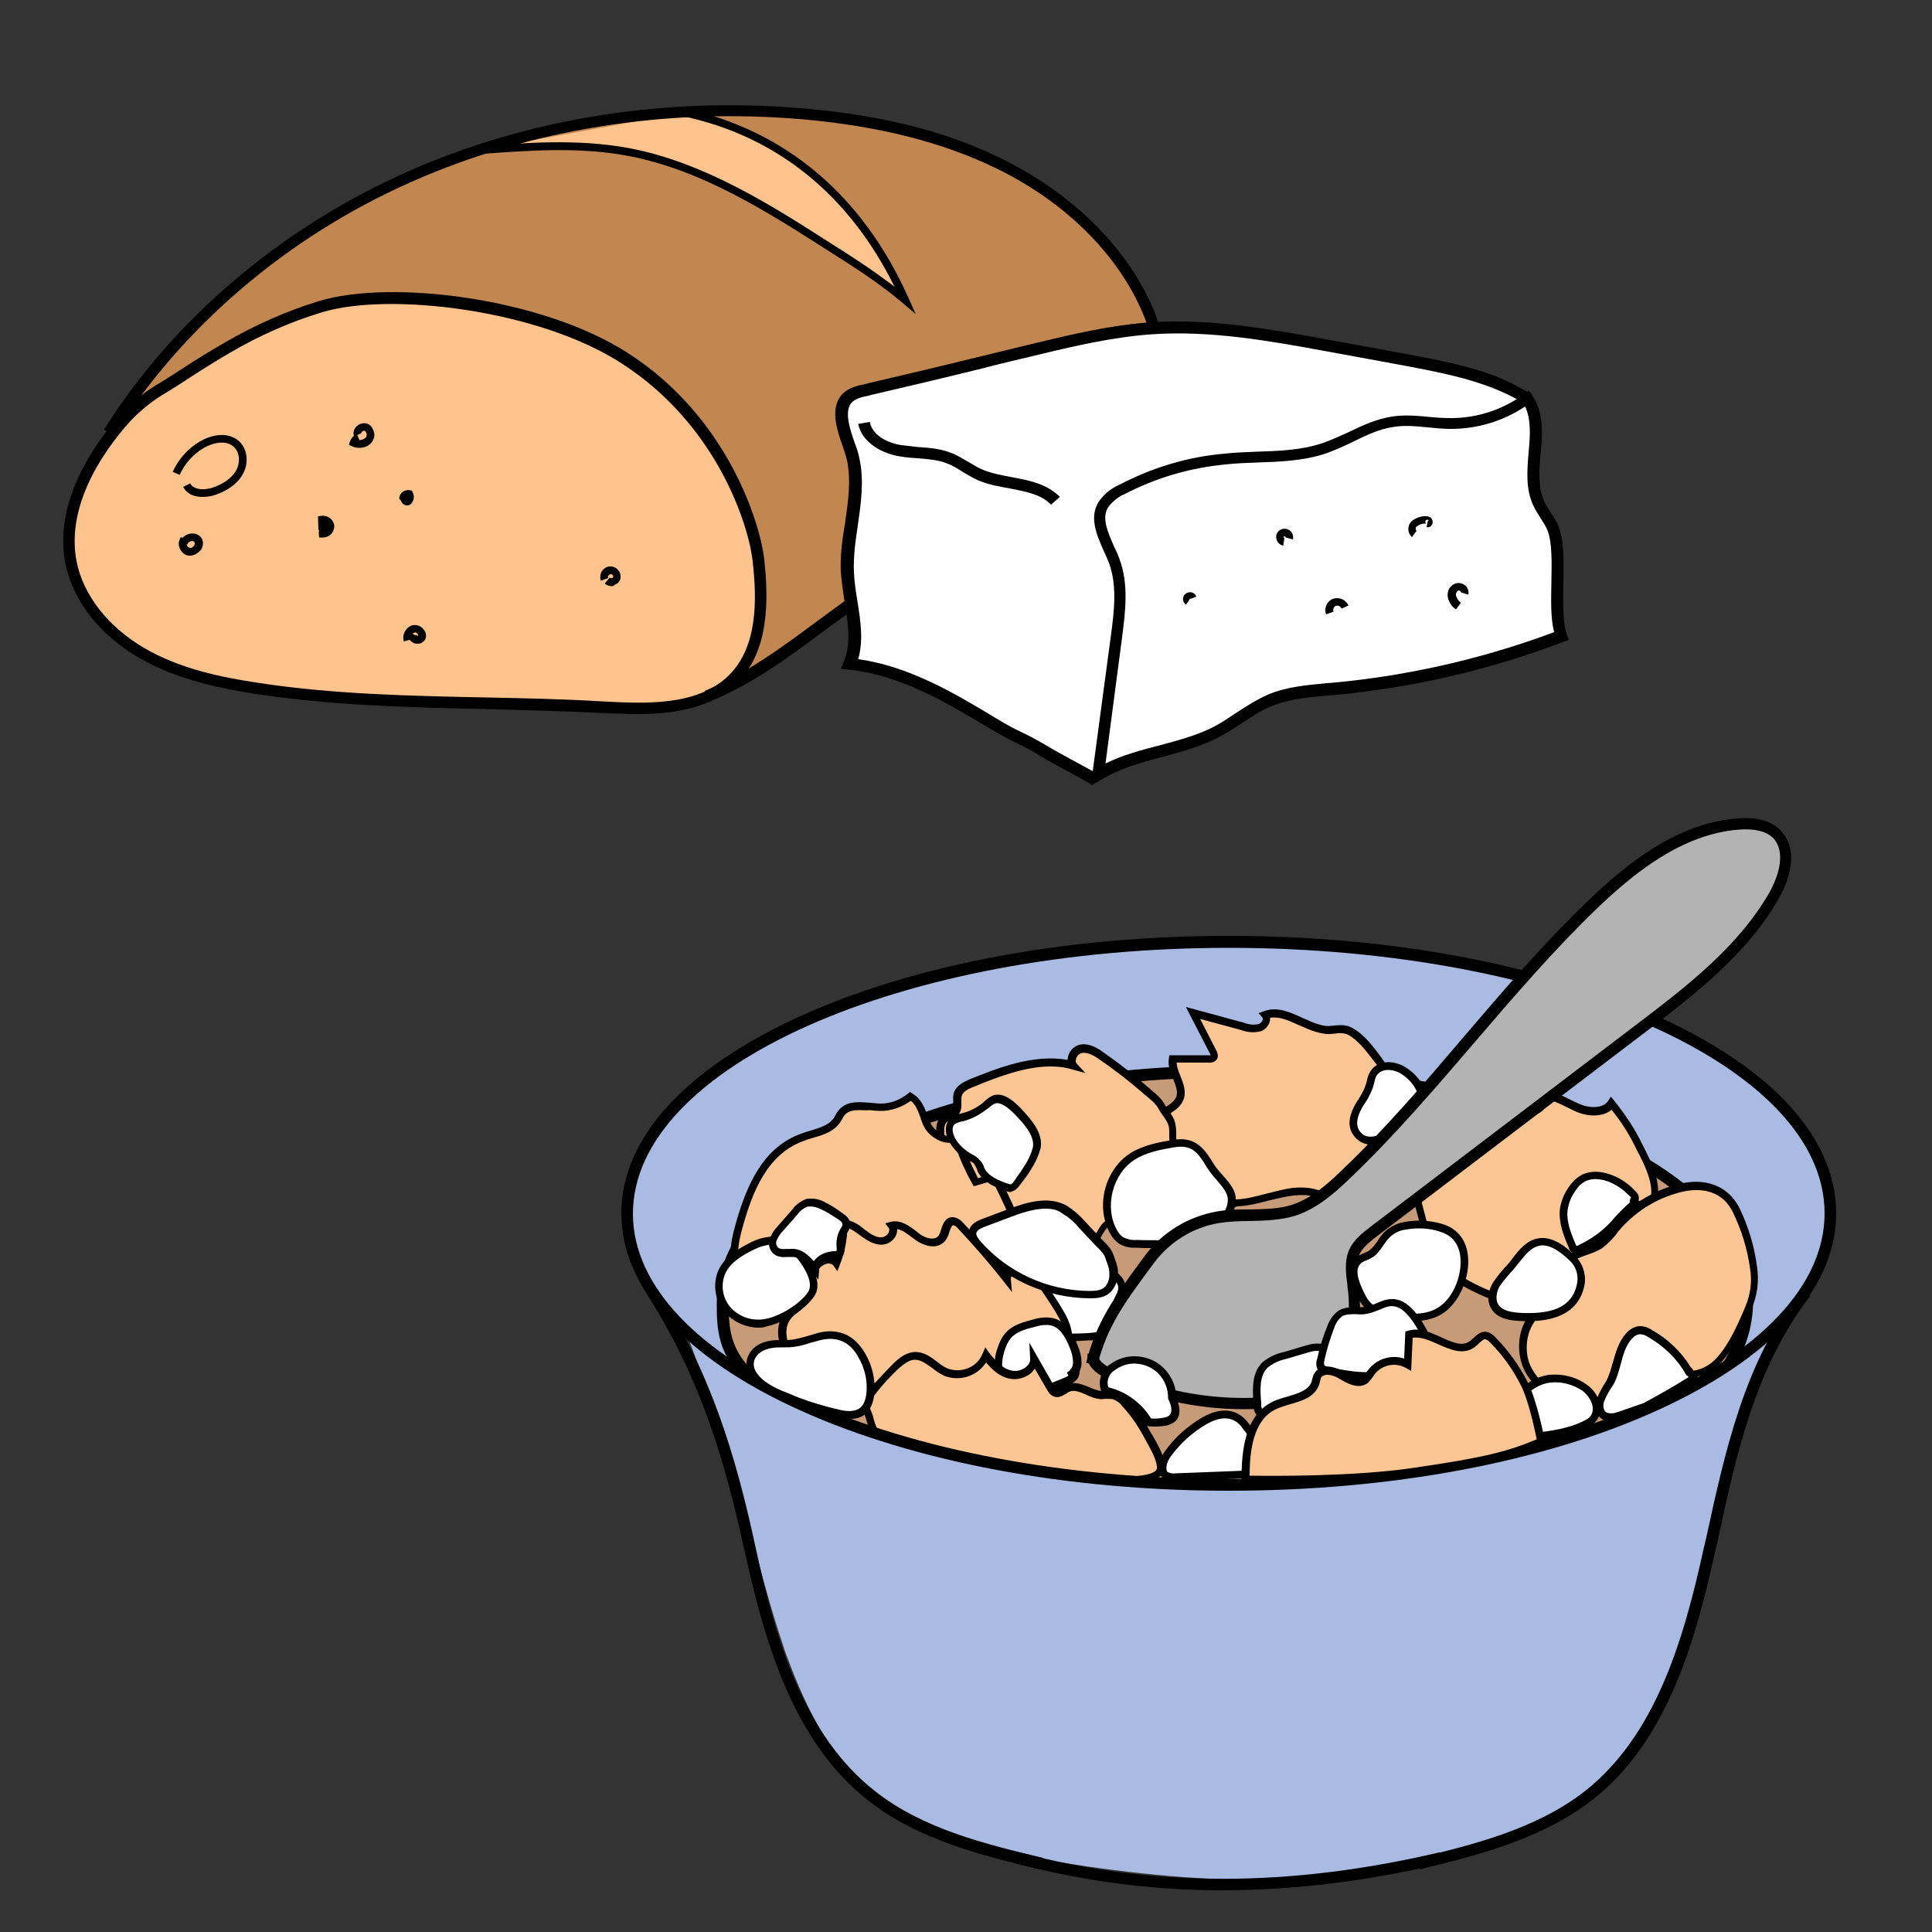 <?xml version="1.0" encoding="utf-8"?>
<!-- Generator: Adobe Illustrator 25.2.1, SVG Export Plug-In . SVG Version: 6.00 Build 0)  -->
<svg version="1.1" id="Layer_1" xmlns="http://www.w3.org/2000/svg" xmlns:xlink="http://www.w3.org/1999/xlink" x="0px" y="0px"
	 viewBox="0 0 500 500" style="enable-background:new 0 0 500 500;" xml:space="preserve">
<rect x="0" y="0" width="500" height="500" fill="#333333" stroke="none"/>
<style type="text/css">
	.st0{fill:#C28650;}
	.st1{fill:#FFC48D;}
	.st2{fill:#FFFFFF;}
	.st3{fill:#AABBE3;}
	.st4{fill:#C79B77;}
	.st5{fill:#FBC694;}
	.st6{fill:#B3B3B3;}
</style>
<path class="st0" d="M28.2,112.1C46.4,83.1,74.1,60,105.9,45.9s67.5-19.4,102.3-16.3c17.5,1.5,34.9,5.2,50.6,12.9
	s29.5,19.8,37.1,35.3c3.1,6.3,5.1,13.6,2.8,20.2c-2.2,6.2-7.7,10.5-13.1,14.4c-19.4,14.1-39.6,27.1-59.8,40.1
	c-15.4,9.9-25.8,20.6-42.8,27.7"/>
<path class="st1" d="M83,79.3c18-5.4,56.6-0.9,78.6,13.2c25,16,33.6,42.5,34.7,52.5c1.1,10.7,1.2,22.8-6.4,30.5
	c-8.4,8.5-22.3,8-34.4,7.3c-29.7-1.6-59.6-0.3-88.9-4.8c-10.3-1.6-20.7-3.9-29.7-9.1s-16.5-13.6-18.5-23.6
	c-2.7-13.7,5.4-27.9,14.5-37.7c2.9-2.9,6.1-5.5,9.6-7.5c5.4-3.4,10.8-7,16.3-10.2C66.4,85.5,74.5,81.9,83,79.3z"/>
<path class="st1" d="M177.1,29.1c27,5.8,46.3,23.8,57.2,48.6c-6.2-5.2-13.1-9.7-19.9-14c-16.2-10.3-32.9-20.9-51.9-24.4
	c-12.8-2.4-26-1.4-38.9-0.4"/>
<g>
	<path d="M183.6,181.6l-1.2-2.8c10.9-4.6,19.1-10.7,27.8-17.1c4.6-3.4,9.4-7,14.8-10.5l0.6-0.4c19.6-12.7,39.9-25.7,59.1-39.7
		c5.5-4,10.6-8,12.5-13.7c1.9-5.2,1-11.7-2.7-19.1c-6.9-14.2-19.9-26.5-36.4-34.6c-13.9-6.8-30.2-11-50.1-12.8
		c-35.6-3.1-70.7,2.5-101.6,16.2c-32.1,14.2-59.4,37.6-77,65.7l-2.5-1.6C44.8,82.7,72.7,59,105.3,44.5c31.3-13.9,67-19.6,103.1-16.4
		c20.2,1.8,36.9,6,51.1,13.1c17.1,8.5,30.5,21.2,37.7,36c4,8.1,5,15.3,2.8,21.4c-2.3,6.4-7.7,10.8-13.6,15.1
		c-19.2,14-39.5,27.1-59.2,39.8l-0.6,0.4c-5.3,3.4-10,6.9-14.6,10.3C203.2,170.7,194.9,176.9,183.6,181.6z"/>
</g>
<g>
	<path d="M165,184.8c-3.4,0-6.7-0.2-9.6-0.3c-9.8-0.5-19.9-0.7-29.6-1c-19.6-0.4-39.8-0.9-59.5-3.9c-8.9-1.4-20.4-3.6-30.2-9.3
		c-10.3-5.9-17.3-14.9-19.2-24.6c-3.3-17.1,9.3-33,14.8-39c3-3.1,6.3-5.7,10-7.8c1.8-1.1,3.6-2.3,5.5-3.5c3.5-2.3,7.2-4.6,10.9-6.7
		c7.7-4.5,16-8.2,24.5-10.8l0,0c18.6-5.6,57.5-0.9,79.8,13.4c26.1,16.7,34.4,44.4,35.4,53.6c1.1,10.4,1.3,23.4-6.9,31.7
		C184.2,183.4,174.2,184.8,165,184.8z M83.4,80.8c-8.3,2.5-16.4,6.1-23.9,10.5c-3.6,2.1-7.3,4.4-10.8,6.7c-1.8,1.2-3.7,2.4-5.5,3.5
		c-3.5,2-6.6,4.5-9.3,7.3c-5.2,5.7-17.1,20.6-14.1,36.4c1.7,8.8,8.2,17.1,17.7,22.6c9.3,5.4,20,7.5,29.2,8.9
		c19.5,3,39.6,3.4,59.1,3.8c9.7,0.2,19.8,0.4,29.7,1c11.2,0.6,25.1,1.4,33.3-6.9c7.3-7.4,7.1-19.5,6-29.2c-0.9-8.9-8.9-35.3-34-51.4
		C139.5,80.2,101,75.5,83.4,80.8L83.4,80.8z"/>
</g>
<g>
	<path d="M237,81.3l-3.3-2.8c-6.3-5.4-13.5-9.9-19.8-13.9c-15.2-9.7-32.5-20.8-51.6-24.3c-12.8-2.4-26-1.3-38.7-0.4l-0.2-2
		c12.8-1,26.1-2,39.2,0.4c19.4,3.6,36.9,14.7,52.3,24.6c5.3,3.3,11.1,7.1,16.6,11.3c-11.7-23.7-30.5-39-54.7-44.1l0.4-2
		c26.1,5.6,46.2,22.6,58,49.2L237,81.3z"/>
</g>
<g>
	<path d="M52.4,128.6c-2.1,0-4-0.7-5-2.6l1.8-0.9c1,1.8,3.9,1.8,6.1,1c2-0.7,4.6-2.1,5.9-4.5c1-1.9,0.9-4.8-1-6.2
		c-2.1-1.6-5.3-0.7-7.4,0.5c-2.8,1.6-5,4.1-6.3,7l-1.8-0.8c1.5-3.3,4-6.1,7.1-7.9c2.8-1.6,6.7-2.5,9.6-0.4c2.8,2.1,3,6.1,1.5,8.8
		c-1.6,3-4.7,4.6-7,5.4C54.9,128.4,53.6,128.6,52.4,128.6z"/>
</g>
<g>
	<path d="M93,115.9c-0.6,0-1.3-0.1-1.9-0.4l-0.8-0.4l0.3-0.9c0.2-0.6,0.6-1.1,1-1.4c-0.3-0.9,0-1.8,0.7-2.5c0.9-0.8,2.1-1,3.1-0.5
		c0.8,0.5,1.2,1.3,1.4,2.1c0.2,0.8,0,1.7-0.5,2.4c-0.1,0.2-0.2,0.3-0.4,0.5C95.1,115.6,94,115.9,93,115.9z M92.5,112.6l0.5,1.3
		c0.6,0,1.1-0.2,1.6-0.6c0,0,0-0.1,0.1-0.1c0.2-0.3,0.2-0.6,0.2-0.9c-0.1-0.3-0.2-0.6-0.5-0.8c-0.1-0.1-0.5,0-0.7,0.2
		c0,0-0.2,0.2-0.2,0.4L92.5,112.6z"/>
</g>
<g>
	<path d="M83.6,139.1C83.6,139.1,83.6,139.1,83.6,139.1l-1,0l-0.1-1c0-0.3,0-0.6,0.1-0.9l-0.2,0l-0.1-3.6l0.9-0.1
		c1.6-0.2,3.1,0.9,3.3,2.5l0,0.2C86.5,137.8,85.2,139.1,83.6,139.1z"/>
</g>
<g>
	<path d="M105.3,130.8c-0.2,0-0.4,0-0.5-0.1c-0.5-0.2-0.9-0.6-1-1.1c-0.1-0.1-0.1-0.1-0.2-0.2l-0.3-0.4l0.1-0.5
		c0.3-1.2,1.6-1.9,2.8-1.6l0.4,0.1l0.2,0.4c0.4,0.8,0.4,1.6,0,2.4l-0.1,0.1C106.4,130.6,105.9,130.8,105.3,130.8z"/>
</g>
<g>
	<path d="M158.2,151.7c-0.3,0-0.6-0.1-0.9-0.2c-0.3-0.1-0.6-0.3-0.8-0.5l1.3-1.5c0.1,0,0.1,0.1,0.2,0.1c0.3,0.1,0.6,0,0.7-0.3
		c0,0,0-0.1,0-0.1c0-0.4-0.4-0.7-0.8-0.6c0,0,0,0,0,0c-0.4,0.2-0.7,0.6-0.5,1l-1.9,0.7c-0.5-1.5,0.2-3.1,1.7-3.6
		c0.1,0,0.3-0.1,0.4-0.1c1.6-0.2,2.9,1,3,2.4c0,0.2,0,0.5,0,0.7l-0.1,0.2c-0.2,0.7-0.7,1.2-1.4,1.4
		C159,151.6,158.6,151.7,158.2,151.7z"/>
</g>
<g>
	<path d="M108.1,166.6c-0.5,0-1-0.1-1.4-0.4c-0.3-0.2-0.5-0.4-0.7-0.6l-1.5,0.4c-0.5-1.8,0.5-3.7,2.3-4.2l0.1,0
		c1.1-0.2,2.2,0.3,2.9,1.3c0.6,0.9,0.6,1.9,0.1,2.6C109.4,166.3,108.8,166.6,108.1,166.6z M107.6,164.3c0.1,0.1,0.5,0.3,0.6,0.2
		c0.1-0.1-0.1-0.4-0.1-0.4c-0.2-0.3-0.5-0.5-0.8-0.4c-0.2,0.1-0.4,0.2-0.6,0.3l0.8,0.4C107.6,164.4,107.6,164.4,107.6,164.3z"/>
</g>
<g>
	<path d="M49.2,143.8c-0.2,0-0.3,0-0.5,0c-0.9-0.2-1.6-0.8-2-1.5c-0.4-0.7-0.6-1.6-0.3-2.4c0.1-0.3,0.2-0.6,0.4-0.9l0.4,0.2
		c0.3-0.3,0.6-0.6,1.1-0.8c1.3-0.6,2.7-0.4,3.6,0.5c0.8,0.9,0.8,2.2,0.2,3.3C51.3,143.1,50.3,143.8,49.2,143.8z M48.3,140.8
		c0,0.1,0.1,0.2,0.1,0.4c0.2,0.3,0.4,0.5,0.8,0.6c0.4,0.1,0.8-0.3,1-0.6c0.1-0.1,0.4-0.6,0-1c-0.2-0.3-0.8-0.2-1.1,0
		c-0.1,0-0.6,0.3-0.5,0.7L48.3,140.8z"/>
</g>
<path class="st2" d="M385.5,99.2C363.1,92.6,340.2,88,317,85.3c-7.6-0.9-15.3-1.5-22.9-0.8c-5.5,0.6-10.9,1.5-16.3,2.8
	c-18.7,4.1-37.2,8.8-55.7,13.8c-1.4,0.3-2.8,0.9-3.9,1.8c-3.1,3-0.6,8,0.9,12c3.8,10.1-0.5,21.4-0.2,32.2c0.2,7.9,2.5,19.1,0.8,24.7
	c24,4.2,42.9,19.3,63,30.1c8.3-7.1,21-5.6,30.4-11.1c3.3-1.9,6-4.6,9.3-6.5c6.9-4.1,15.3-4.6,23.3-5.4c19.7-1.9,39-6.7,57.3-14
	c0.8-6.6,1-13.2,0.7-19.8c0-2.1-0.3-4.1-0.8-6.1c-0.7-2-1.5-3.9-2.4-5.7c-2.3-5.5-3.6-11.3-4-17.3c-0.3-3,1.4-4.1,1.2-7.1
	c-0.1-2-2.4-4.8-4-6C391.3,101.2,388.5,100,385.5,99.2z"/>
<g>
	<path d="M282.3,203.3l5.2-38.8c0.8-6,1.7-12.9-0.5-18.8c-0.4-1-0.8-2-1.3-3c-1.8-4.1-3.9-8.7-1.4-12.8l0.1-0.1
		c1.3-1.9,3.1-3.4,5.2-4.3c8.6-4.5,17.8-7.3,27.4-8.1c2.7-0.3,5.5-0.4,8.2-0.5c6.1-0.2,11.8-0.4,17.3-2.3c2.2-0.8,4.4-1.8,6.6-2.8
		c3.5-1.7,7.2-3.4,11.2-4c3.2-0.5,6.5-0.2,9.6,0.1c1.9,0.2,3.8,0.3,5.7,0.3c6.7,0,13.4-2.2,18.8-6.2l1.3-0.9l0.9,1.3
		c3,4.5,2.6,9.9,2.1,15.1c-0.4,4.5-0.7,8.7,1,12.4c0.4,0.9,1,1.8,1.6,2.7c0.8,1.2,1.6,2.4,2.1,3.8c1.4,3.6,1.3,8.9,1.2,14.6
		c-0.1,5-0.2,10.2,0.9,13.2l0.5,1.4l-1.4,0.5c-19.1,7.3-39.1,11.9-59.5,13.8l-1.4,0.1c-4.9,0.4-9.9,0.9-14.3,2.6
		c-2.8,1.1-5.3,2.8-7.9,4.5c-1.9,1.2-3.8,2.5-5.9,3.6c-4.7,2.5-9.8,3.8-14.8,5.2c-5.7,1.5-11.1,3-15.8,5.9L282.3,203.3z
		 M286.7,131.4c-1.6,2.8,0,6.3,1.6,10c0.5,1,1,2.1,1.4,3.2c2.5,6.7,1.5,13.9,0.7,20.3l-4.3,32.7c4.4-2.2,9.3-3.5,14-4.7
		c4.8-1.3,9.8-2.6,14.2-4.9c1.9-1,3.8-2.3,5.6-3.5c2.6-1.7,5.4-3.5,8.4-4.8c4.8-2,10-2.4,15.1-2.9l1.4-0.1
		c19.6-1.8,38.9-6.2,57.4-13.1c-0.9-3.5-0.8-8.1-0.7-12.9c0.1-5.1,0.2-10.4-1-13.4c-0.4-1.1-1.1-2.1-1.8-3.2c-0.6-1-1.3-2-1.8-3.1
		c-2.1-4.3-1.7-9.2-1.3-13.9c0.4-4.3,0.7-8.5-0.9-11.9c-5.7,3.8-12.4,5.8-19.2,5.8c-2.1,0-4-0.2-6-0.4c-3.1-0.3-6-0.6-8.9-0.1
		c-3.6,0.5-6.9,2.1-10.4,3.8c-2.2,1.1-4.5,2.1-6.9,3c-5.9,2-12.1,2.2-18.1,2.4c-2.7,0.1-5.4,0.2-8.1,0.5c-9.3,0.9-18.1,3.5-26.3,7.8
		l-0.1,0C289.1,128.8,287.7,130,286.7,131.4z"/>
</g>
<g>
	<path d="M282.2,202.9c-1.1-0.7-3.7-2.1-6.3-3.5c-2.6-1.4-5.1-2.8-6.2-3.5c-3.1-1.9-5-2.8-6.8-3.7c-1.9-0.9-3.8-1.9-7-3.8
		c-10.8-6.5-23-13.8-36.3-15.1l-2-0.2l0.8-1.9c1.9-4.7,1.1-9.8,0.2-15.3c-0.4-2.6-0.8-5.3-1-7.9c-0.2-4.3,0.4-8.5,1.1-12.6
		c0.8-5.7,1.6-11,0.5-16.3c-0.2-0.9-0.6-2.1-1-3.3c-1.6-4.5-3.7-10.6,0.1-14.1c1.6-1.5,3.8-1.9,5.6-2.3l0.7-0.2
		c9.5-2.2,19.2-4.5,28.5-6.8c4.7-1.1,9.3-2.3,14-3.4c10-2.4,20.3-4.9,30.9-5.6c15.4-1,30.8,1.8,45.7,4.5l20.7,3.8
		c8.6,1.6,16.2,3.1,23.5,6c2.6,1.1,5.2,2.4,7.7,3.9l-1.5,2.6c-2.3-1.4-4.8-2.6-7.3-3.6c-7-2.8-14.5-4.3-22.9-5.9l-20.7-3.8
		c-14.7-2.7-29.9-5.4-44.9-4.4c-10.3,0.7-20.5,3.1-30.4,5.5c-4.7,1.1-9.3,2.2-13.9,3.4c-9.3,2.3-19,4.6-28.5,6.8l-0.7,0.2
		c-1.6,0.3-3.2,0.7-4.2,1.6c-2.3,2.1-0.7,7,0.7,10.9c0.5,1.3,0.9,2.6,1.1,3.7c1.3,5.8,0.4,11.7-0.4,17.4c-0.6,4-1.2,8.1-1,12.1
		c0.1,2.5,0.5,5,0.9,7.5c0.8,5,1.6,10.1,0.2,15c13.2,1.8,25.1,8.9,35.7,15.3c3.1,1.9,4.9,2.8,6.8,3.7c1.9,0.9,3.8,1.9,7,3.8
		c1.1,0.7,3.6,2,6.1,3.4c2.7,1.5,5.2,2.8,6.4,3.5L282.2,202.9z"/>
</g>
<g>
	<path d="M272,130.6c-2.6-2.7-6.6-3.4-10.7-4.2c-2.8-0.5-5.7-1-8.4-2.2c-1.3-0.6-2.6-1.4-3.8-2.1c-1.4-0.9-2.7-1.7-4.1-2.2
		c-2.3-0.9-4.9-1.1-7.5-1.3c-1.5-0.1-3.1-0.2-4.7-0.5c-4.3-0.7-9.7-3.4-10.7-8.4l3-0.5c0.7,3.6,4.8,5.5,8.2,6
		c1.4,0.2,2.9,0.3,4.4,0.5c2.8,0.2,5.7,0.4,8.4,1.5c1.7,0.6,3.2,1.6,4.6,2.4c1.2,0.7,2.3,1.4,3.5,1.9c2.3,1,5.1,1.5,7.7,2
		c4.4,0.8,9,1.7,12.4,5.1L272,130.6z"/>
</g>
<g>
	<path d="M365.4,139c0,0-0.1-0.1-0.1-0.1c-1.1-1.1-1.1-2.9,0-4c1-0.8,2.2-1.3,3.4-1.3c0.6-0.1,1.2,0.1,1.6,0.4l0.1,0.1
		c0.4,0.5,0.5,1.2,0.2,1.7c-0.3,0.5-0.8,0.8-1.4,0.6l0.3-1.5l-0.5,0.6c0,0-0.1,0-0.1,0l-0.1,0l-0.1,0c-0.8,0-1.5,0.3-2.1,0.8
		c-0.3,0.3-0.3,0.8,0,1.1L365.4,139z M369.5,134.5c-0.3,0-0.5,0.1-0.6,0.3c-0.1,0.2,0,0.5,0.1,0.6l0.6-0.5l0.1-0.4
		C369.6,134.6,369.5,134.5,369.5,134.5z"/>
</g>
<g>
	<path d="M332.1,141.2l-0.1,0c-1.2-0.3-1.9-1.5-1.7-2.7c0.3-1.2,1.5-1.9,2.7-1.6c1.2,0.3,1.9,1.5,1.6,2.7l-1.9-0.5
		c0-0.1,0-0.2-0.2-0.3c-0.1,0-0.2,0-0.3,0.2c0,0.1,0,0.2,0.2,0.3L332.1,141.2z"/>
</g>
<g>
	<path d="M343.2,159c-0.6-1.6,0.2-3.4,1.7-4c1.7-0.6,3.4,0.2,4.1,1.7l-1.8,0.8c-0.3-0.6-0.9-0.9-1.5-0.7c-0.5,0.2-0.8,0.9-0.6,1.5
		L343.2,159z"/>
</g>
<g>
	<path d="M306.9,156.5c-0.3-0.2-0.4-0.5-0.6-0.8c-0.4-0.9,0.1-2,1-2.3c0.9-0.4,2,0.1,2.3,1l-1.5,0.6c0,0,0,0,0,0c0,0,0-0.1-0.1-0.1
		l-0.1,0.2l-0.2,0.1c0,0,0,0.1,0.1,0.1L306.9,156.5z"/>
</g>
<g>
	<path d="M376.8,157.7c-1.1-0.7-1.8-1.8-2.1-3.1c-0.3-1.6,0.5-3.1,2-3.6c0.9-0.3,1.9,0,2.6,0.6c0.6,0.6,0.9,1.5,0.7,2.3l-1.9-0.6
		c0-0.1-0.1-0.2-0.1-0.3c-0.1-0.1-0.4-0.2-0.5-0.2c-0.5,0.2-0.8,0.8-0.7,1.3c0.2,0.7,0.6,1.4,1.3,1.9L376.8,157.7z"/>
</g>
<path class="st3" d="M204.5,430.9c5.5,14.5,13.5,28.8,26.3,37.5c10.6,7.2,23.5,10,36.1,12.3c38,6.7,77.8,9.5,114.6-2
	c16.6-5.2,30-11.2,40.5-25.2c15-20.1,18.2-49.8,24.2-74.2c4.5-18.1,12.3-35.3,23.1-50.5c-10.4,4.5-21.8,6.3-33.1,7.3
	c-55.8,4.9-111.4-8.3-167.4-10.7c-16.8-0.7-33.7-0.5-50.3-3.1c-8.3-1.4-16.2-3.9-24.3-6c-4.8-1.2-11.3-3.2-16-0.4
	c-7.6,4.6-3.9,17.6-2,24.2c1.6,5.5,3.6,11,5.8,16.3c2.9,7.4,5.5,14.9,7.6,22.6c4.4,15.5,7.8,31.3,13,46.6
	C203.1,427.4,203.8,429.1,204.5,430.9z"/>
<ellipse class="st3" cx="318" cy="314.1" rx="155.7" ry="70.3"/>
<path class="st4" d="M448.6,351.3c0.9-1.7,1.6-3.6,2-5.5c1-4.8,0.5-7.1,1.5-11.9c0.5-2.4-1.3-5.4-1.8-6.5
	c-5.4-13.2-15.5-20.4-27.7-27.8s-25.7-11.7-39.6-14.9c-50-11.5-101.2-10.4-149.5,7c-6.2,2.2-14.6,6-20.1,9.6
	c-8.9,6-17.8,12.4-23.3,21.6c-2.8,4.6-2.8,10.9-3.2,16.2c-0.5,7.6,4.3,14.4,10.1,19.3l0.2,0.2c0.4,0.1,0.8,0.2,1.1,0.5
	c0.7,0.4,1.4,0.8,2.1,1.2c5.8,2.1,11.3,5.2,16.9,7.6c4.7,2,9.4,3.8,14.2,5.5c31.5,8.5,64.4,11.4,97.1,11.6c0.2,0,0.4,0,0.6,0
	c0.6-0.5,1.4-0.8,2.2-0.8c15.4-0.6,30.5-3.3,45.8-4.7c16.6-3.7,34-7.5,50-14C434.6,361.1,442.2,356.5,448.6,351.3z"/>
<g>
	<path d="M193.8,358.1c-8.3-7.3-8.3-14.5-8.3-21c0-16.6,14.1-32.1,39.7-43.7c25.2-11.4,58.7-17.7,94.4-17.7
		c35.6,0,69.1,6.3,94.4,17.7c25.6,11.6,39.7,27.1,39.7,43.7c-0.1,6-1.8,11.9-5.1,16.9l-2.5-1.6c2.9-4.6,4.5-9.9,4.6-15.3
		c0-32.1-58.8-58.3-131.1-58.3c-72.3,0-131,26.2-131,58.3c0,6.1,0,12.3,7.3,18.7L193.8,358.1z"/>
</g>
<g>
	<path d="M269.1,483.8c-14.8-3.6-31.5-7.6-44.5-17.9c-18.9-14.9-26.5-39.8-31.9-64.5c-5.3-24.3-11.6-44.9-25.1-66.2l2.5-1.6
		c13.8,21.7,20.2,42.5,25.5,67.1c5.2,24.2,12.6,48.5,30.8,62.8c12.5,9.9,28.9,13.8,43.4,17.3L269.1,483.8z"/>
</g>
<g>
	<path d="M367.4,483.8l-0.7-2.9c14.5-3.5,30.8-7.5,43.4-17.3c18.2-14.3,25.5-38.6,30.8-62.8l0.6-2.5c4.9-22.5,9.9-45.8,24.6-64.7
		l2.4,1.8c-14.3,18.4-19.2,41.3-24,63.5l-0.6,2.5c-5.4,24.7-12.9,49.7-31.9,64.5C398.8,476.1,382.1,480.2,367.4,483.8z"/>
</g>
<g>
	<path class="st5" d="M327.4,262.6c1,1,0,2.8-1.3,3.3c-1.4,0.3-2.9,0.3-4.3-0.3l-12.9-3.5l5.2,10.2c0.2,0.4,0.4,1,0.1,1.4
		c-0.3,0.3-0.8,0.4-1.2,0.4h-9.4c-0.4,3.6,3.3,7.1,1.7,10.4c-0.7,1.5-2.2,2.3-3.6,3.3c-4.9,3.4-7.8,10.2-4.6,15.1
		c2.1,3.2,6,4.8,9.7,6c4.4,1.4,8.9,2.7,13.5,2.4c4.1-0.2,8-1.6,12-2.4c2-0.5,4.1-0.6,6.1-0.5c2,0.1,3.9,1.1,5.8,1.1
		c3.9-0.1,3.4-5.2,6.1-7.1s6.3-2.6,8.9-4.9c4.3-3.8,4.5-9.3,2.6-14.3c-1.2-3-2.8-5.7-4.8-8.2c-2-2.6-4.6-6.4-7.7-8
		c-2.1-1.1-4.3-0.1-6.6-0.4c-1.8-0.3-3.5-0.9-5.2-1.7C334.5,263.4,330.9,261.3,327.4,262.6z"/>
	<path d="M319,312.4c-4.5,0-8.8-1.3-12.6-2.5c-3.8-1.3-8-2.9-10.3-6.4c-3.6-5.5-0.2-12.9,4.9-16.5c0.2-0.2,0.5-0.3,0.7-0.5
		c1.1-0.7,2.1-1.4,2.6-2.4c0.7-1.4,0-3-0.7-4.9c-0.7-1.7-1.4-3.4-1.1-5.2l0.1-0.9l10.5,0c0.1,0,0.1,0,0.2,0c0-0.1-0.1-0.2-0.1-0.3
		l-6.3-12.2l15.1,4.1c1.3,0.5,2.5,0.6,3.8,0.3c0.5-0.2,0.9-0.7,1-1.1c0.1-0.4-0.1-0.5-0.1-0.6l-1-1.1l1.4-0.5
		c3.5-1.3,6.8,0.3,9.7,1.6c0.4,0.2,0.8,0.4,1.2,0.5c1.6,0.8,3.2,1.4,5,1.7c0.7,0.1,1.5,0,2.3-0.1c1.4-0.1,3-0.3,4.6,0.6
		c3.1,1.6,5.6,5,7.6,7.7l0.4,0.6c2,2.6,3.7,5.4,4.9,8.5c2.3,6.1,1.3,11.7-2.9,15.4c-1.6,1.4-3.5,2.2-5.3,3c-1.3,0.6-2.6,1.2-3.8,1.9
		c-0.9,0.6-1.4,1.8-2,3c-0.8,1.9-1.8,4.2-4.7,4.3c-1.2,0-2.4-0.3-3.5-0.6c-0.9-0.2-1.7-0.4-2.5-0.5c-1.9-0.1-3.9,0.1-5.8,0.5
		c-1.4,0.3-2.7,0.6-4,0.9c-2.6,0.7-5.3,1.4-8.2,1.5C319.9,312.4,319.5,312.4,319,312.4z M304.5,275.1c0.1,1.1,0.5,2.2,1,3.4
		c0.8,2,1.7,4.3,0.6,6.5c-0.7,1.5-2.1,2.4-3.3,3.2c-0.2,0.1-0.4,0.3-0.7,0.4c-4.4,3.1-7.3,9.2-4.4,13.8c1.9,3,5.8,4.4,9.2,5.6
		c3.9,1.3,8.5,2.6,13.1,2.4c2.6-0.1,5.1-0.8,7.8-1.5c1.3-0.3,2.7-0.7,4.1-1c2.1-0.5,4.2-0.7,6.4-0.5c1,0.1,1.9,0.3,2.9,0.6
		c1,0.3,2,0.5,2.9,0.5c1.5,0,2.1-1.1,2.9-3.1c0.6-1.4,1.3-2.9,2.7-3.9c1.3-0.9,2.7-1.5,4.1-2.1c1.7-0.8,3.4-1.5,4.8-2.7
		c4.8-4.2,3.5-10.1,2.4-13.2c-1.2-2.9-2.7-5.5-4.7-8l-0.5-0.6c-1.9-2.5-4.3-5.7-6.9-7.1c-1.1-0.5-2.2-0.5-3.5-0.3
		c-0.9,0.1-1.8,0.2-2.8,0c-2-0.3-3.8-1-5.5-1.8c-0.4-0.2-0.8-0.3-1.2-0.5c-2.4-1.1-4.8-2.2-7.2-1.8c0,0.3,0,0.7-0.1,1
		c-0.3,1.1-1.2,2.1-2.3,2.5l-0.1,0c-1.6,0.4-3.3,0.3-4.9-0.3l-10.7-2.9l4.2,8.2c0.5,1,0.5,1.8,0,2.4l-0.1,0.1
		c-0.5,0.5-1.3,0.7-2,0.6H304.5z"/>
</g>
<g>
	<path class="st5" d="M285.3,273.4c-1.6-1.1-3.4-2.3-5.3-2s-3.4,2.9-2.1,4.3c-8.8-2.3-18,1.1-26.4,4.6c-1.5,0.6-3.2,1.4-3.6,3
		c-0.4,1.3,0.2,2.8-0.4,4s-2.2,1.4-3.2,2.3c-1.1,1.1-1.1,3-0.8,4.6c1.4,7.4,6.5,13.6,12.6,17.8s13.1,6.8,20,9.3c2.3,0.8,5.1,1.6,7,0
		c1.3-1,1.7-2.8,2.8-4c2.1-2.4,5.9-1.9,9-1.5s7.1,0.1,8.4-2.9c0.3-1,0.5-2.1,0.4-3.2l-0.1-16.6c0-0.8,0-1.5-0.2-2.2
		c-0.5-1.6-1.9-3.1-2.7-4.5c-1-1.7-2.8-3-4.3-4.3C292.8,279,289.1,276.1,285.3,273.4z"/>
	<path d="M280.3,323.3c-1.5,0-3.1-0.5-4.6-1c-6.9-2.5-14-5.1-20.2-9.5c-7-4.9-11.6-11.5-13-18.4c-0.5-2.5-0.1-4.3,1-5.5
		c0.5-0.5,1.1-0.8,1.7-1.1c0.6-0.3,1.1-0.6,1.3-1c0.2-0.4,0.2-1,0.2-1.7c0-0.6-0.1-1.4,0.1-2.1c0.6-2.2,2.9-3.1,4.2-3.7
		c7-2.8,16.3-6.6,25.3-5c0-0.4,0.1-0.8,0.2-1.2c0.5-1.5,1.8-2.6,3.3-2.8c2.3-0.3,4.3,1,6,2.2c3.8,2.7,7.6,5.6,11.1,8.7
		c0.3,0.2,0.5,0.4,0.8,0.7c1.4,1.1,2.8,2.3,3.7,3.9c0.3,0.5,0.6,0.9,0.9,1.4c0.7,1,1.5,2.1,1.8,3.3c0.2,0.9,0.3,1.7,0.3,2.6
		l0.1,16.5c0.1,1.2-0.1,2.4-0.5,3.5c-1.2,2.9-4.7,4.2-9.5,3.6c-3-0.4-6.3-0.8-8.1,1.2c-0.4,0.4-0.7,1-1.1,1.6
		c-0.5,0.9-1,1.8-1.8,2.5C282.7,323,281.5,323.3,280.3,323.3z M271.9,276c-6.5,0-13.2,2.5-20,5.3c-1.3,0.5-2.7,1.2-3,2.3
		c-0.1,0.4-0.1,0.9-0.1,1.5c0,0.9,0.1,1.8-0.4,2.8c-0.5,1-1.4,1.4-2.2,1.8c-0.4,0.2-0.9,0.5-1.2,0.7c-0.8,0.8-0.7,2.5-0.5,3.7
		c1.3,6.4,5.6,12.6,12.2,17.2c6,4.2,13,6.8,19.8,9.2c2.1,0.8,4.5,1.4,6,0.2c0.6-0.4,1-1.2,1.4-1.9c0.4-0.7,0.8-1.4,1.3-2
		c2.5-2.8,6.6-2.2,9.9-1.8c1.4,0.2,6.1,0.6,7.3-2.3c0.3-0.8,0.4-1.8,0.3-2.8l-0.1-16.7c0-0.7,0-1.4-0.2-2c-0.3-0.8-0.9-1.8-1.6-2.7
		c-0.4-0.5-0.7-1.1-1-1.6c-0.7-1.3-2-2.3-3.3-3.4c-0.3-0.2-0.5-0.4-0.8-0.7c-3.5-3-7.2-5.9-11-8.5l0,0c-1.4-1-3-2-4.6-1.8
		c-0.7,0.1-1.4,0.7-1.6,1.5c-0.1,0.3-0.2,0.8,0.1,1.2l2.3,2.5l-3.3-0.9C275.7,276.2,273.8,276,271.9,276z"/>
</g>
<g>
	<path class="st5" d="M257.5,304.6l-4.9,1.4c-2.1-3.7-3.8-7.7-5-11.7c-2.4,1.9-6.3-0.4-7.6-3s-1.7-5.8-4.4-7.4
		c-2.3,1.9-5.1,2.9-8.1,2.8c-3.2,0-6.9-1.1-9.2,0.8c-1,0.8-1.4,2-2.1,2.9c-1.9,2.3-5.6,2.9-8.6,4c-9.9,3.6-13.7,13.6-16.3,22.6
		c-1.3,4.7-2.4,10.1,0.8,14.1c5.2,6.4,16.8,4.2,25.2,7.2c3.3,1.2,6.2,3.2,9.4,4.5s7.4,1.9,10.3,0c1.7-1.1,2.8-2.8,4.6-3.7
		c5-2.4,12.8,2.3,16.3-1.5c1.5-1.6,1.1-4,1.5-6c0.3-2.2,2.2-3.8,4.4-3.5c0.1,0,0.2,0,0.3,0.1C265.6,319.9,261,311.9,257.5,304.6z"/>
	<path d="M232.5,344.9c-1.9,0-4-0.4-6.1-1.3c-1.5-0.6-3-1.4-4.3-2.1c-1.7-0.9-3.3-1.8-5.1-2.4c-3-1.1-6.6-1.5-10-1.8
		c-6-0.6-12.1-1.3-15.6-5.6c-3.4-4.2-2.5-9.7-1-15c2.7-9.4,6.7-19.6,16.9-23.3c0.8-0.3,1.7-0.6,2.5-0.8c2.3-0.7,4.5-1.4,5.7-2.9
		c0.3-0.3,0.5-0.7,0.7-1.1c0.4-0.7,0.8-1.4,1.6-2c2-1.7,4.7-1.4,7.4-1.2c0.8,0.1,1.6,0.1,2.4,0.2c2.7,0.1,5.3-0.9,7.4-2.6l0.5-0.4
		l0.6,0.4c2.3,1.3,3.2,3.7,3.9,5.7c0.3,0.7,0.5,1.4,0.9,2.1c0.7,1.4,2.3,2.7,3.9,3.1c0.9,0.2,1.6,0.1,2.2-0.4l1.2-0.9l0.4,1.4
		c1.1,3.8,2.7,7.4,4.5,10.9l5-1.4l0.4,0.8c0.4,0.9,0.8,1.7,1.3,2.6c3.3,6.8,6.8,13.9,5.6,21.4l-0.2,1l-1-0.2c-0.1,0-0.2,0-0.3,0
		c-0.8-0.1-1.6,0.1-2.2,0.6c-0.6,0.5-1,1.2-1.1,2c-0.1,0.6-0.1,1.2-0.2,1.8c-0.1,1.6-0.3,3.4-1.5,4.8c-2.2,2.5-5.8,2-9.2,1.5
		c-2.6-0.4-5.4-0.7-7.4,0.2c-0.9,0.4-1.6,1.1-2.3,1.8c-0.7,0.6-1.4,1.3-2.2,1.8C236.2,344.5,234.5,344.9,232.5,344.9z M222.3,287.3
		c-1.3,0-2.5,0.2-3.3,0.9c-0.5,0.4-0.8,0.9-1.1,1.5c-0.3,0.4-0.5,0.9-0.9,1.3c-1.6,2-4.2,2.8-6.7,3.5c-0.8,0.2-1.6,0.5-2.4,0.8
		c-9.3,3.4-13.1,13-15.6,21.9c-1.3,4.5-2.3,9.5,0.6,13.2c3,3.7,8.5,4.3,14.3,4.9c3.5,0.4,7.2,0.8,10.5,1.9c1.9,0.7,3.6,1.6,5.3,2.5
		c1.3,0.7,2.7,1.5,4.2,2c3.6,1.5,7.1,1.5,9.4,0.1c0.7-0.4,1.3-1,1.9-1.6c0.8-0.8,1.7-1.6,2.8-2.2c2.6-1.2,5.6-0.8,8.5-0.4
		c3.1,0.4,5.9,0.8,7.5-0.9c0.8-0.9,0.9-2.2,1-3.6c0-0.6,0.1-1.3,0.2-1.9c0.3-2.5,2.4-4.3,4.9-4.4c0.6-6.6-2.5-13-5.6-19.3
		c-0.3-0.6-0.6-1.3-0.9-1.9l-4.9,1.4l-0.4-0.7c-1.9-3.4-3.5-7-4.7-10.8c-0.8,0.3-1.7,0.3-2.6,0.1c-2.1-0.5-4.3-2.2-5.2-4.1
		c-0.4-0.7-0.6-1.5-0.9-2.3c-0.6-1.7-1.2-3.3-2.5-4.3c-2.4,1.7-5.2,2.7-8.1,2.6c-0.8,0-1.7-0.1-2.5-0.2
		C224.1,287.4,223.2,287.3,222.3,287.3z"/>
</g>
<g>
	<path class="st5" d="M417.1,285.5c-1.5,2.2-4.9,2.4-7.5,1.6s-4.9-2.5-7.5-3.3c-0.7-0.3-1.4-0.3-2.1,0c-0.7,0.5-0.7,1.5-1.2,2.3
		c-1.5,2.4-5.7-0.6-8.6,0.3c-3.4,1.1-2.4,6.2-5.1,8.4c-3,2.4-9-0.2-11.1,3c-1.5,2.4,0.9,6.4-1.6,8c-1.1,0.7-2.8,0.4-3.9,1.1
		c-1.9,1-1.6,3.6-1.1,5.6l1.1,4.2c0.6,2.9,1.7,5.8,3.1,8.4c3.7,6,11.1,9,18,11.6c1.8-0.4,0.6-2.9,0.8-4.6c0.2-2,2.9-3.1,5-2.7
		s3.9,1.7,5.9,2.6s4.5,1.3,6.2,0c-1.8-1,0.2-3.6,2.2-4s4.7-0.2,5.7-2c0.6-1.1,0.2-2.5,0.8-3.6c1.2-2.2,5.4-2.7,7.3-4.5
		c2-2,3.6-4.5,4.4-7.2c1.3-4.9-2.1-10.8-4.3-15.1C421.9,292,419.7,288.6,417.1,285.5z"/>
	<path d="M389.6,337.7l-0.3-0.1c-7.6-2.9-14.7-5.9-18.5-12c-1.5-2.8-2.6-5.7-3.3-8.7l-1.1-4.2c-1.1-4.3,0.3-6.1,1.6-6.8
		c0.7-0.4,1.5-0.5,2.2-0.6c0.6-0.1,1.2-0.2,1.6-0.4c0.8-0.5,0.8-1.6,0.7-3.3c-0.1-1.4-0.2-3.1,0.6-4.4c1.4-2.2,4.1-2.3,6.5-2.3
		c1.9,0,3.7-0.1,4.8-1c1-0.8,1.4-2.1,1.8-3.6c0.6-2,1.2-4.2,3.6-4.9c1.5-0.5,3.1-0.1,4.6,0.2c2,0.4,3,0.6,3.4-0.1
		c0.1-0.2,0.2-0.4,0.3-0.7c0.2-0.6,0.4-1.4,1.2-1.9l0.1-0.1c0.9-0.4,2-0.4,2.9,0c1.4,0.4,2.7,1.1,3.9,1.7c1.2,0.6,2.4,1.2,3.6,1.6
		c2.3,0.7,5.2,0.6,6.4-1.2l0.7-1.1l0.8,1c2.6,3.2,4.9,6.6,6.8,10.3l0.6,1.2c2.2,4.3,5,9.8,3.7,14.6c-0.9,2.9-2.5,5.6-4.7,7.7
		c-1,1-2.4,1.6-3.7,2.1c-1.4,0.6-2.9,1.2-3.4,2.2c-0.2,0.4-0.2,0.8-0.3,1.4c-0.1,0.7-0.1,1.5-0.6,2.2c-1,1.8-3.2,2.1-5.1,2.3
		c-0.4,0.1-0.9,0.1-1.3,0.2c-1,0.2-2,1.1-2.1,1.8c0,0.2,0,0.2,0.2,0.3l1.3,0.7l-1.2,0.9c-1.7,1.3-4.4,1.3-7.2,0.1
		c-0.6-0.3-1.3-0.6-1.9-1c-1.3-0.7-2.5-1.3-3.8-1.6c-1.1-0.2-2.3,0.1-3.1,0.7c-0.4,0.3-0.7,0.7-0.7,1.1c0,0.4,0,1,0.1,1.5
		c0.2,1.3,0.4,3.5-1.7,3.9L389.6,337.7z M391.4,287.2c-0.3,0-0.7,0-1,0.1c-1.3,0.4-1.7,1.6-2.3,3.6c-0.5,1.6-1,3.4-2.5,4.6
		c-1.6,1.3-3.8,1.3-6,1.4c-2.2,0-4,0.1-4.9,1.4c-0.5,0.8-0.4,2-0.3,3.2c0.1,1.7,0.3,3.9-1.6,5.1c-0.8,0.5-1.7,0.6-2.4,0.7
		c-0.6,0.1-1.2,0.2-1.6,0.4c-1.3,0.7-1.1,2.8-0.6,4.5l1.1,4.2c0.6,2.9,1.6,5.6,3.1,8.2c3.4,5.4,10,8.3,17.1,11
		c0.1-0.2,0.1-0.6,0-1.6c-0.1-0.6-0.2-1.3-0.1-1.9c0.1-1,0.6-1.9,1.5-2.5c1.2-0.9,3.1-1.3,4.7-1.1c1.6,0.3,3,1,4.4,1.8
		c0.6,0.3,1.2,0.6,1.8,0.9c1.3,0.6,2.9,1,4.2,0.6c-0.1-0.4-0.2-0.8-0.1-1.2c0.3-1.6,2-3.1,3.7-3.4c0.4-0.1,0.9-0.1,1.4-0.2
		c1.6-0.2,3.1-0.4,3.6-1.3c0.2-0.4,0.3-0.9,0.3-1.4c0.1-0.7,0.1-1.4,0.5-2.2c0.8-1.6,2.7-2.3,4.4-3.1c1.2-0.5,2.4-1,3.1-1.7
		c1.9-1.9,3.4-4.2,4.2-6.8c1.1-4-1.5-9.1-3.6-13.1l-0.6-1.2c-1.6-3.2-3.6-6.2-5.8-9c-2,1.7-5.3,1.8-7.8,1c-1.4-0.4-2.6-1.1-3.9-1.7
		c-1.2-0.6-2.4-1.2-3.7-1.6l-0.1,0c-0.4-0.2-0.8-0.2-1.2,0c-0.1,0.1-0.2,0.4-0.3,0.8c-0.1,0.4-0.2,0.8-0.5,1.2c-1.3,2-3.5,1.5-5.5,1
		C393.1,287.4,392.2,287.2,391.4,287.2z"/>
</g>
<g>
	<path class="st2" d="M284.6,327.9c-2.8-0.8-5.8-0.4-8.2,1.2c-1,0.8-2.1,1.5-3.3,2c-1.1,0.4-2.4,0.3-3.6,0.8
		c-1.8,0.7-2.9,2.5-3.8,4.2c-1,2-1.8,4.1-2.4,6.2c-0.3,0.6-0.3,1.3-0.1,2c0.4,0.8,1.5,1.1,2.4,1.2c5.3,0.6,10.6,0.8,15.9,0.5
		c2.7-0.1,5.8-0.7,6.8-3.2s0-4.8,1.1-7.1s0.9-3.8-1.2-5.6C287.3,329,286,328.3,284.6,327.9z"/>
	<path d="M276.8,347.1c-3.7,0-7.5-0.2-11.2-0.6c-0.7-0.1-2.5-0.3-3.2-1.7l0-0.1c-0.3-0.9-0.3-1.8,0.1-2.7c0.6-2.2,1.5-4.3,2.5-6.3
		c0.9-1.8,2.1-3.9,4.3-4.7c0.7-0.3,1.4-0.4,2-0.5c0.6-0.1,1.1-0.2,1.5-0.3c1-0.5,2-1.1,3-1.8c2.8-1.8,6.1-2.2,9.1-1.4l0,0
		c1.6,0.5,3,1.3,4.2,2.3c2.4,2.1,2.8,4,1.4,6.8c-0.5,1-0.5,2-0.5,3.2c0,1.2,0,2.5-0.6,3.8c-1.4,3.5-6.2,3.8-7.7,3.8
		C280,347,278.4,347.1,276.8,347.1z M264.2,343.9c0.2,0.3,0.7,0.5,1.6,0.6c5.2,0.6,10.5,0.8,15.8,0.5c3.4-0.2,5.3-1,6-2.6
		c0.4-1,0.4-2,0.4-3.1c0-1.3,0-2.7,0.8-4.1c1-1.9,0.8-2.9-0.9-4.4c-1-0.9-2.2-1.5-3.5-1.9c-2.5-0.7-5.2-0.3-7.4,1.1
		c-1,0.8-2.2,1.5-3.4,2.1c-0.7,0.3-1.4,0.4-2,0.4c-0.6,0.1-1.1,0.2-1.6,0.3c-1.5,0.6-2.5,2.2-3.2,3.7c-1,1.9-1.7,4-2.4,6.1l0,0.1
		C264.1,343,264.1,343.5,264.2,343.9z"/>
</g>
<g>
	<path class="st5" d="M434.4,307.6c-6.4,1.7-12.1,5.3-16.4,10.4c-1.1,1.5-2.4,2.9-3.9,4.1c-3.2,2.1-8.2,2.2-9.6,5.8
		c-1.1,2.9,0.9,6.9-1.5,9c-0.8,0.5-1.7,1-2.6,1.2c-6.1,2.4-8,10.9-4.8,16.6s10,8.6,16.5,9c6.6,0.4,13.2-1.4,18.7-5.1
		c2.3-1.7,5-2.7,7.8-3c2.5-0.4,4.8-1.7,6.4-3.7c3.3-3.6,5.5-8.7,7.4-13.2c1.5-3.4,1.9-7.1,1.4-10.7c-0.7-5.1-2.2-10.1-4.4-14.7
		C446.4,307.3,440.5,306.1,434.4,307.6z"/>
	<path d="M413.9,364.8c-0.6,0-1.2,0-1.8-0.1c-7.6-0.4-14.2-4.1-17.3-9.5c-1.8-3.3-2.2-7.7-0.9-11.4c1.1-3.2,3.3-5.6,6.1-6.7
		c0.9-0.3,1.6-0.6,2.3-1.1c1-0.9,0.9-2.4,0.8-4.1c-0.1-1.5-0.2-3,0.4-4.4c1.1-2.7,3.7-3.6,6.3-4.6c1.3-0.5,2.7-1,3.7-1.7
		c1.3-1.1,2.6-2.4,3.6-3.9c4.5-5.3,10.3-9,17-10.8l0,0c7.3-1.9,13.2,0.4,16.1,6.2c2.3,4.8,3.8,9.8,4.5,15c0.6,3.8,0.1,7.7-1.5,11.2
		c-2,4.8-4.3,9.8-7.6,13.5c-1.8,2.1-4.3,3.5-7,4c-2.7,0.3-5.2,1.3-7.4,2.9C426.2,362.9,420.1,364.8,413.9,364.8z M434.7,308.6
		c-6.2,1.6-11.7,5.1-15.9,10.1c-1.1,1.6-2.5,3-4,4.2c-1.3,0.9-2.8,1.4-4.2,1.9c-2.3,0.8-4.4,1.6-5.1,3.4c-0.4,1-0.3,2.3-0.3,3.6
		c0.1,2,0.2,4.2-1.5,5.8l-0.1,0.1c-0.9,0.6-1.9,1.1-2.9,1.4c-2.2,0.9-3.9,2.8-4.9,5.5c-1.1,3.2-0.9,6.9,0.7,9.7
		c3.2,5.8,10.2,8.2,15.7,8.5c6.4,0.4,12.8-1.4,18-4.9c2.4-1.7,5.3-2.8,8.3-3.2c2.2-0.4,4.3-1.6,5.8-3.3c3.1-3.4,5.3-8.3,7.3-13
		c1.4-3.2,1.9-6.7,1.3-10.2c-0.7-5-2.2-9.9-4.4-14.4C445.2,307,438.4,307.6,434.7,308.6z"/>
</g>
<g>
	<path class="st5" d="M264.5,328.2c-1.9-0.5-4.4,0.9-4.2,2.9c-3.7-4.8-7.7-9.4-11.8-13.8c-0.5-0.7-1.2-1.1-2-1.2
		c-1.8,0.1-1.7,2.9-2.8,4.4c-1.4,2-4.6,1.1-6.5-0.4s-4.1-3.4-6.5-2.8c1.1,1.5-0.5,3.9-2.4,4s-3.6-1-5.1-2.1s-3.1-2.4-5-2.4
		c0.1,3.5-0.6,7-1.9,10.2c-1.6-2.3-5.4-0.3-6.4,2.3s-0.8,5.8-2.7,8c-0.9,1.1-2.3,1.8-3.3,2.8c-3,3.1-1.9,8.5,1.1,11.5
		s7.3,4.2,11.4,5.1c6.3,1.5,12.7,2.7,19.1,3.7c10.8,1.7,22.1,2.6,32.2-2.3c7.1-3.5,11.1-9.6,7.1-17.2c-1.5-2.7-3.1-5.2-4.9-7.7
		C268.6,331.3,267,328.8,264.5,328.2z"/>
	<path d="M250.3,362.8c-4.9,0-9.9-0.6-14.8-1.4c-6.4-1-12.8-2.3-19.1-3.7c-4.3-1-8.7-2.2-11.9-5.4c-3.3-3.3-4.5-9.4-1.1-12.9
		c0.5-0.5,1.1-1,1.6-1.4c0.6-0.4,1.2-0.9,1.6-1.4c1-1.2,1.3-2.8,1.7-4.5c0.2-1.1,0.4-2.1,0.8-3.2c0.8-2,2.9-3.8,4.9-4
		c0.7-0.1,1.4,0,2,0.3c0.9-2.7,1.4-5.6,1.3-8.5l0-1l1,0c2.3,0,4,1.3,5.6,2.6c1.3,1,2.9,2.1,4.4,1.9c0.7-0.1,1.4-0.6,1.7-1.3
		c0.1-0.3,0.3-0.8,0-1.1l-0.9-1.2l1.4-0.4c2.6-0.6,4.7,1,6.7,2.5l0.6,0.5c1.3,1,2.9,1.5,3.9,1.3c0.5-0.1,0.9-0.3,1.2-0.7
		c0.3-0.4,0.5-1.1,0.7-1.7c0.4-1.3,1-3,2.8-3.1l0.1,0l0.1,0c1.1,0.1,2,0.7,2.7,1.5c3.7,4,7.3,8.1,10.6,12.3c0.2-0.3,0.4-0.5,0.7-0.8
		c1.1-1,2.7-1.4,4.1-1c2.6,0.7,4.3,3.1,5.7,5l0.4,0.5c1.8,2.5,3.5,5.1,5,7.8c1.8,3.4,2.2,6.7,1.2,9.8c-1.2,3.6-4.2,6.6-8.7,8.8
		C262.6,361.9,256.5,362.8,250.3,362.8z M214.5,327c-0.1,0-0.2,0-0.2,0c-1.3,0.1-2.7,1.4-3.2,2.7c-0.3,0.9-0.5,1.9-0.7,2.9
		c-0.4,1.9-0.8,3.8-2.1,5.4c-0.6,0.7-1.3,1.2-1.9,1.7c-0.5,0.4-1,0.7-1.4,1.2c-2.6,2.6-1.5,7.5,1.1,10.1c2.8,2.8,6.8,3.9,10.9,4.9
		c6.3,1.4,12.6,2.7,19,3.7c10.6,1.7,21.9,2.6,31.6-2.2c4-2,6.7-4.6,7.7-7.7c0.8-2.5,0.5-5.3-1-8.2c-1.4-2.6-3.1-5.1-4.8-7.6
		l-0.4-0.6c-1.3-1.8-2.7-3.7-4.6-4.2h0c-0.8-0.2-1.7,0-2.3,0.6c-0.3,0.3-0.6,0.7-0.6,1.3l0.3,3.4l-2.1-2.7
		c-3.7-4.7-7.7-9.3-11.8-13.7l-0.1-0.1c-0.3-0.4-0.7-0.7-1.2-0.8c-0.4,0.1-0.6,0.6-1,1.7c-0.2,0.8-0.5,1.5-1,2.2
		c-0.6,0.8-1.5,1.3-2.5,1.5c-1.9,0.3-4.1-0.7-5.4-1.7l-0.7-0.5c-1.3-1-2.6-2-3.9-2.2c0,0.5-0.1,1.1-0.3,1.6c-0.6,1.3-2,2.3-3.4,2.4
		c-2.2,0.2-4.1-1.1-5.8-2.3c-1.1-0.8-2.2-1.7-3.4-2c-0.1,3.2-0.7,6.4-1.9,9.4l-0.7,1.8l-1.1-1.6C215.3,327.2,215,327,214.5,327z"/>
</g>
<g>
	<path class="st2" d="M276.5,356.1c1.3-0.6,2.2-2,2.2-3.4c0-1.5-0.3-2.9-0.9-4.2c-1.1-2.8-2.8-5.8-5.7-6.5c-1.6-0.2-3.2-0.1-4.7,0.4
		c-2.4,0.6-4.9,1.3-6.5,3.1c-0.6,0.8-1.1,1.6-1.5,2.5c-1.1,2.7-1.7,6-0.2,8.5s4.7,3.8,7.7,3.6s5.8-1.3,8.5-2.5
		c0.9-0.3,1.7-0.8,2.3-1.5c0.6-0.7,0.7-1.7,0.1-2.5"/>
	<path d="M266.6,361.2c-2.9,0-6.5-1.2-8.2-4.1c-1.9-3.3-0.7-7.3,0.2-9.4c0.4-1,0.9-1.9,1.6-2.7c1.9-2.2,4.9-2.9,7.1-3.5
		c1.6-0.5,3.4-0.7,5.1-0.4c3.7,0.8,5.5,4.5,6.5,7.1c0.6,1.4,1,3,1,4.6c0,0.7-0.2,1.4-0.5,2.1c0,0.7-0.2,1.5-0.7,2.1
		c-0.8,0.8-1.7,1.4-2.7,1.7c-2.6,1.1-5.6,2.4-8.8,2.6C266.9,361.2,266.7,361.2,266.6,361.2z M270.7,342.9c-1,0-2,0.2-2.9,0.5
		c-2.6,0.6-4.7,1.3-6.1,2.8c-0.5,0.6-1,1.4-1.3,2.2c-0.7,1.8-1.8,5.1-0.3,7.6c1.4,2.3,4.4,3.2,6.8,3.1c2.8-0.1,5.6-1.3,8.2-2.4
		c0.5-0.2,1-0.4,1.4-0.7l-0.4-0.8c0.4-0.2,0.8-0.5,1-0.8c0,0,0-0.1-0.1-0.1l0.3-0.2c0.2-0.4,0.4-0.9,0.4-1.4c0-1.3-0.3-2.6-0.8-3.8
		c-1.4-3.6-3-5.5-5-5.9C271.5,342.9,271.1,342.9,270.7,342.9z"/>
</g>
<g>
	<path class="st5" d="M291.4,363.5c-0.8-1.1-1.9-1.9-3.1-2.3c-1.1-0.1-2.1-0.1-3.2,0c-3-0.2-5.9-3-8.7-1.8c-1.1,0.5-2.2,1.6-3.3,1.1
		c-0.5-0.3-1-0.7-1.2-1.3l-4.3-7.5c0.1,2.8-3.2,4.7-6,4.1s-4.8-2.8-6.4-5c-1.7,4.1-6.4,6-10.5,4.3c0,0,0,0-0.1,0
		c-2.7-1.3-4.8-4.3-7.9-4.2c-1.9,0.1-3.5,1.5-4.9,2.8c-1.7,1.7-3.4,3.5-5,5.3c-1.6,1.8-3.2,4.3-2.2,6.5c0.8,1.6,1,5.1,2.7,5.6
		c10.1,3.2,20.5,5.9,30.9,7.8c6.4,1.3,16,2.6,22.5,3.5c2.5,0.4,19.6,2.1,19.8-2.4c0.1-2.6-2.3-6.4-3.5-8.6
		C295.3,368.6,293.5,365.9,291.4,363.5z"/>
	<path d="M290.4,384.2c-5,0-9.8-0.7-9.9-0.7l-2.2-0.3c-6.5-0.9-14.5-2.1-20.3-3.2c-10.5-1.9-20.9-4.6-31-7.8
		c-1.7-0.5-2.2-2.6-2.7-4.4c-0.2-0.7-0.4-1.3-0.6-1.8c-1-2.1-0.2-4.7,2.3-7.6c1.6-1.8,3.3-3.6,5.1-5.4c1.6-1.6,3.4-3,5.6-3.1
		c2.3-0.1,4.1,1.2,5.8,2.5c0.9,0.7,1.7,1.3,2.6,1.7c1.7,0.7,3.6,0.7,5.4,0c1.7-0.7,3.1-2,3.8-3.8l0.7-1.6l1,1.4
		c1.6,2.1,3.4,4.1,5.8,4.6c1.3,0.3,2.8-0.1,3.8-1c0.5-0.4,1.1-1.1,1-2.1l-0.2-4.1l6.4,11.2c0.1,0.3,0.4,0.6,0.7,0.8
		c0.3,0.1,0.8-0.2,1.4-0.6c0.3-0.2,0.7-0.4,1.1-0.6c2-0.9,4.1,0,5.9,0.7c1.1,0.5,2.2,0.9,3.2,1c1.1-0.1,2.2-0.1,3.3,0l0.2,0
		c1.5,0.5,2.7,1.4,3.6,2.6c2.1,2.5,4,5.2,5.6,8.1c0.2,0.3,0.4,0.7,0.6,1c1.3,2.3,3.2,5.6,3.1,8.1c0,0.8-0.4,1.5-1.1,2.1
		C298.5,383.7,294.4,384.2,290.4,384.2z M236.8,351.9c-0.1,0-0.1,0-0.2,0c-1.6,0.1-3,1.4-4.3,2.5c-1.7,1.7-3.4,3.4-4.9,5.3
		c-2,2.3-2.7,4.1-2,5.4c0.3,0.6,0.5,1.3,0.7,2.1c0.3,1.1,0.8,2.8,1.4,3c10.1,3.2,20.4,5.8,30.8,7.8c5.7,1.1,13.8,2.3,20.2,3.2
		l2.2,0.3c3.8,0.6,15.6,1.4,18.3-0.8c0.3-0.3,0.4-0.5,0.4-0.7c0.1-2-1.6-4.9-2.8-7.1c-0.2-0.4-0.4-0.7-0.6-1.1
		c-1.5-2.8-3.3-5.4-5.4-7.7l-0.1-0.1c-0.6-0.9-1.5-1.5-2.5-1.9c-1-0.1-2-0.1-2.9,0l-0.1,0l-0.1,0c-1.4-0.1-2.7-0.6-3.9-1.2
		c-1.6-0.7-3.1-1.3-4.3-0.7c-0.3,0.1-0.5,0.3-0.8,0.5c-0.9,0.5-2,1.2-3.2,0.7l-0.1,0c-0.7-0.4-1.3-1-1.6-1.7l-3.2-5.5
		c-0.3,0.4-0.6,0.8-1,1.2c-1.5,1.2-3.6,1.8-5.5,1.4c-2.6-0.5-4.5-2.3-6.1-4.2c-1,1.5-2.4,2.7-4.1,3.4c-2.2,0.9-4.7,0.9-6.9,0
		l-0.1-0.1c-1.1-0.5-2-1.2-2.9-1.9C239.7,353,238.4,351.9,236.8,351.9z"/>
</g>
<g>
	<path class="st2" d="M415.5,366.6c1.2,0.4,2.5,0.3,3.6-0.3l6.7-2.3c4.3-2.2,8.5-4.7,12.6-7.4l-1.2-1.7H437
		c-2.4-4.1-5.9-7.5-10.1-9.9c-0.8-0.5-1.8-0.8-2.8-0.8c-1,0.1-1.9,0.6-2.5,1.4c-3.2,3.3-3.1,8.5-5.2,12.5c-0.9,1.3-1.7,2.8-2.3,4.2
		C413.6,363.9,414,365.9,415.5,366.6z"/>
	<path d="M417,367.8c-0.6,0-1.2-0.1-1.8-0.3l-0.1,0c-2.1-0.9-2.5-3.5-1.9-5.4c0.7-1.6,1.4-3.1,2.4-4.5c0.8-1.5,1.3-3.2,1.8-5
		c0.8-2.7,1.5-5.5,3.6-7.7c0.8-0.9,1.9-1.5,3.1-1.7l0.1,0c0,0,0,0,0,0c1.2,0,2.3,0.3,3.3,1c4.1,2.3,7.6,5.6,10.1,9.7h0.1l2.1,3
		l-0.9,0.6c-4.1,2.7-8.4,5.2-12.7,7.4l-0.1,0.1l-6.6,2.3C418.7,367.6,417.8,367.8,417,367.8z M415.9,365.6c0.9,0.3,1.9,0.2,2.8-0.2
		l0.1,0l6.6-2.3c3.9-2.1,7.8-4.3,11.6-6.7l-0.3-0.4h-0.2l-0.3-0.5c-2.3-4-5.7-7.2-9.7-9.5c-0.7-0.5-1.4-0.7-2.2-0.7
		c-0.7,0.1-1.4,0.5-1.8,1c-1.8,1.8-2.4,4.3-3.1,6.9c-0.5,1.8-1,3.7-2,5.4l-0.1,0.1c-0.9,1.3-1.6,2.6-2.2,4.1
		C414.8,363.8,414.9,365.2,415.9,365.6z"/>
</g>
<g>
	<path d="M316.3,489.2c-18.1,0-35.6-2.3-52.8-6.8l0.8-2.9c33.9,9,69.3,9,108.2-0.1l0.7,2.9C353.4,486.9,334.6,489.2,316.3,489.2z"/>
</g>
<g>
	<path d="M318,385.8c-41.8,0-81.1-7.4-110.7-20.7c-30-13.5-46.5-31.7-46.5-51.1s16.5-37.5,46.5-51.1c29.6-13.4,68.9-20.7,110.7-20.7
		c41.8,0,81.1,7.4,110.7,20.7c30,13.5,46.5,31.7,46.5,51.1s-16.5,37.5-46.5,51.1C399.1,378.5,359.8,385.8,318,385.8z M318,245.3
		c-85,0-154.2,30.9-154.2,68.8S233,382.8,318,382.8c85,0,154.2-30.8,154.2-68.8S403,245.3,318,245.3z"/>
</g>
<g>
	<path class="st2" d="M303.8,296c-3.7,0.6-7.5,1.3-10.7,3.3c-6.3,4-8.6,13.2-4.9,19.7c0.4,0.8,1,1.5,1.7,2c1.3,0.7,2.8,1,4.3,0.9
		c7.2,0.2,15.8,0.3,21.4-4.9c2.1-1.9,4-5.3,2.8-8.2c-1.1-2.6-3.7-4.6-5.2-7C310.8,297.7,309,295.1,303.8,296z"/>
	<path d="M298.1,323c-1.4,0-2.7,0-3.9-0.1c-1.6,0.1-3.3-0.2-4.7-1.1l-0.1-0.1c-0.8-0.6-1.5-1.4-2-2.3c-4-6.9-1.6-16.7,5.2-21
		c3.4-2.1,7.4-2.8,11-3.4l0,0c6-1,8.2,2.5,10.5,6.2c0.6,1,1.4,1.9,2.2,2.8c1.2,1.3,2.4,2.7,3.1,4.3c1.3,3.2-0.6,7-3,9.3
		C311.4,322.3,304.2,323,298.1,323z M294.1,320.9c6.9,0.2,15.4,0.4,20.8-4.7c1.9-1.8,3.5-4.8,2.6-7.1c-0.6-1.4-1.6-2.5-2.7-3.8
		c-0.9-1-1.7-2-2.4-3.1c-2.4-4-3.9-6-8.4-5.3c-3.6,0.6-7.3,1.3-10.3,3.2c-5.8,3.6-8,12.4-4.6,18.3c0.4,0.7,0.8,1.2,1.4,1.7
		C291.6,320.7,292.9,321,294.1,320.9z"/>
</g>
<g>
	<path class="st2" d="M280,316.7c-1.2-1.4-2.6-2.7-4.2-3.6c-4.6-2.6-10.3-0.7-15.2,1.2l-6.1,2.3c-1.1,0.4-2.4,1-2.7,2.2
		s0.5,2.2,1.2,3.1c7.3,8.3,17.8,13.2,28.9,13.2c1.7,0,3.6-0.2,4.8-1.4c1-1.2,1.5-2.7,1.5-4.3c0-1.4-0.6-2.6-1-4
		c-0.4-1.6-1.6-2.6-2.8-3.9L280,316.7z"/>
	<path d="M282,336c-11.4-0.1-22.2-5-29.7-13.6c-0.7-0.8-1.9-2.2-1.5-4c0.5-1.8,2.3-2.5,3.3-2.9l6.1-2.3c5.2-2,11.1-3.9,16-1.1
		c1.7,1.1,3.2,2.4,4.5,3.9l4.5,4.8c0.2,0.2,0.4,0.4,0.6,0.6c1,1,2,2.1,2.5,3.7c0.1,0.4,0.3,0.8,0.4,1.2c0.3,0.9,0.7,1.9,0.6,3
		c0.1,1.7-0.5,3.5-1.7,4.9C286,335.9,283.9,336,282,336z M270.6,312.8c-3.1,0-6.6,1.2-9.7,2.4l-6.1,2.3c-1.1,0.4-1.9,0.9-2.1,1.5
		c-0.2,0.6,0.3,1.3,1,2.2c7.1,8.1,17.4,12.8,28.2,12.9c1.5,0,3.1-0.1,4.1-1.1c0.8-0.9,1.2-2.2,1.1-3.5c0-0.9-0.2-1.6-0.5-2.4
		c-0.2-0.5-0.3-0.9-0.5-1.4c-0.3-1.1-1.1-1.9-2-2.8c-0.2-0.2-0.4-0.4-0.6-0.6l-4.5-4.8c-1.1-1.4-2.5-2.5-4-3.4
		C273.8,313.1,272.3,312.8,270.6,312.8z"/>
</g>
<g>
	<path class="st2" d="M195.4,356.5c2.3,2.9,6.6,4.4,9.9,5.8c3.9,1.6,7.9,2.8,12,3.6c3.9,0.8,6.9,0.1,7.8-4.2
		c0.6-3.8-0.2-7.8-2.2-11.1c-2.4-4.1-6.1-5.8-10.8-4.7c-2.1,0.5-4.2,1.4-6.4,1.7s-4.6,0-6.9,0.5
		C194.7,348.9,192.6,352.9,195.4,356.5z"/>
	<path d="M219.9,367.2c-0.8,0-1.7-0.1-2.7-0.3c-4.1-0.9-8.2-2.1-12.2-3.7l-0.9-0.4c-3.2-1.3-7.2-2.8-9.4-5.7c-1.5-1.8-1.9-4-1.2-5.9
		c0.8-2.1,2.7-3.6,5.2-4.1c1.3-0.3,2.6-0.3,3.9-0.3c1.1,0,2.1,0,3-0.2c1.2-0.2,2.4-0.6,3.6-0.9c0.9-0.3,1.8-0.5,2.7-0.8
		c5.1-1.2,9.2,0.6,11.9,5.2c2.1,3.5,3,7.7,2.3,11.8c-0.4,2-1.3,3.5-2.6,4.4C222.6,366.9,221.4,367.2,219.9,367.2z M214.9,346.5
		c-0.8,0-1.6,0.1-2.5,0.3c-0.9,0.2-1.7,0.5-2.6,0.7c-1.2,0.4-2.5,0.8-3.9,1c-1.1,0.2-2.2,0.2-3.3,0.2c-1.2,0-2.4,0-3.5,0.3
		c-1.8,0.4-3.2,1.4-3.8,2.8c-0.5,1.3-0.2,2.7,0.9,4l0,0c2,2.5,5.5,3.9,8.6,5.1l0.9,0.4c3.8,1.5,7.8,2.7,11.8,3.6
		c2.2,0.5,3.8,0.3,4.9-0.4c0.9-0.6,1.4-1.6,1.7-3.1c0.6-3.6-0.2-7.3-2.1-10.4C220.4,348.1,217.9,346.5,214.9,346.5z"/>
</g>
<g>
	<path class="st2" d="M200.1,321.1c-2.1,0-4.1,0.6-5.9,1.7c-3,1.5-6,3.4-7.4,6.5c-1.5,3.4-0.8,7.4,1.8,10.1c2.6,2.6,6.3,3.8,9.9,3
		c3.9-0.8,9.2-4,11.5-7.3c2.1-3-1.1-7.8-3-10.1C205.3,323,202.9,321.2,200.1,321.1z"/>
	<path d="M196.4,343.6c-3.2,0-6.2-1.3-8.5-3.6c-2.8-3-3.6-7.4-2-11.2c1.6-3.5,5.1-5.6,7.9-7c1.9-1.1,4.1-1.7,6.3-1.8l0,0l0,0
		c3.5,0.2,6.2,2.7,7.5,4.2c1.4,1.7,5.8,7.4,3.1,11.3c-2.3,3.4-7.8,6.8-12.1,7.7C197.9,343.5,197.2,343.6,196.4,343.6z M200.1,322.1
		c-1.9,0-3.7,0.6-5.4,1.5c-2.6,1.3-5.7,3.1-7,6c-1.3,3-0.7,6.6,1.6,9c2.3,2.4,5.7,3.4,9,2.7c3.8-0.8,8.8-3.9,10.8-6.9
		c1.9-2.8-2.1-7.9-2.9-8.9C205.2,324.4,202.9,322.3,200.1,322.1z"/>
</g>
<g>
	<path class="st2" d="M391,327.7c-1.4,1.4-2.7,3-3.8,4.6c-1,1.7-1.4,4-0.5,5.7c1.4,2.4,4.6,2.7,7.4,2.8c6.6,0.2,13.6-1,15-8.7
		c0.4-2.4-0.4-4.9-2.2-6.5c-2.1-2.2-5.5-4.8-8.7-4.2S393,325.4,391,327.7z"/>
	<path d="M395.6,341.9c-0.6,0-1.1,0-1.5,0c-3.2-0.1-6.6-0.5-8.2-3.3c-1.3-2.2-0.6-4.9,0.5-6.7c1.2-1.8,2.5-3.3,3.9-4.8
		c0.4-0.4,0.7-0.9,1.1-1.4c1.7-2.2,3.7-4.7,6.6-5.2c4.1-0.8,8.1,2.9,9.6,4.5c2,1.9,2.9,4.7,2.5,7.4
		C408.5,341.1,400,341.9,395.6,341.9z M399.2,322.3c-0.3,0-0.5,0-0.8,0.1c-2.2,0.4-3.8,2.5-5.4,4.5c-0.4,0.5-0.8,1-1.2,1.5l0,0
		c-1.3,1.4-2.6,2.9-3.7,4.5c-0.7,1.2-1.2,3.2-0.4,4.6c1.1,1.9,3.9,2.2,6.5,2.3c8.7,0.3,13-2.2,14-7.9c0.3-2.1-0.4-4.2-1.9-5.6
		C405.2,325.3,402.2,322.3,399.2,322.3z"/>
</g>
<g>
	<path class="st2" d="M401.2,356.8c-6.1,0.7-11.3,6.9-10.2,12.9c0.1,0.6,0.3,1.2,0.7,1.6c0.8,0.6,1.8,0.8,2.7,0.6
		c5.2-0.3,11.9-1.1,16.5-3.8c3.9-2.3,2.1-7-0.9-9.1C407.5,357.3,404.3,356.5,401.2,356.8z"/>
	<path d="M393.8,373c-1,0-1.9-0.3-2.7-0.9L391,372c-0.5-0.6-0.9-1.3-1-2.1c-0.6-2.9,0.2-6.1,2.2-8.8c2.1-2.9,5.4-4.9,8.8-5.3l0,0
		c3.4-0.3,6.8,0.5,9.6,2.5c2.2,1.5,3.7,4.1,3.6,6.5c-0.1,1.8-1,3.3-2.7,4.3c-4.9,2.8-12,3.6-16.9,3.9C394.4,373,394.1,373,393.8,373
		z M392.5,370.6c0.5,0.4,1.2,0.5,1.8,0.4l0.1,0c4.7-0.3,11.5-1,16.1-3.6c1.1-0.6,1.7-1.5,1.7-2.7c0.1-1.6-1.1-3.6-2.7-4.8
		c-2.4-1.6-5.3-2.4-8.2-2.1c-2.8,0.3-5.6,2-7.4,4.5c-1.7,2.3-2.3,4.8-1.9,7.3C392.1,370,392.2,370.3,392.5,370.6z"/>
</g>
<g>
	<path class="st2" d="M355,324.4c-1.2,0.9-2.9,1.1-3.8,2.3c-2,2.3,0.1,6.6,1.2,8.9c1.8,3.5,4.6,4.5,8.4,5c5.2,0.7,10.4,0.9,14.2-3.2
		c4.8-5.2,6.7-16.9-1.8-19.5c-3.4-1-7.1-1.2-10.6-0.3c-1.7,0.4-3.1,1.4-4.2,2.7C357.2,321.6,356.5,323.4,355,324.4z"/>
	<path d="M365.6,341.9c-1.7,0-3.4-0.2-5-0.4c-4.2-0.6-7.2-1.7-9.1-5.5c-1.2-2.3-3.6-7-1.1-10c0.7-0.9,1.7-1.3,2.6-1.7
		c0.5-0.2,1-0.4,1.4-0.7c0.8-0.6,1.4-1.4,2-2.3c0.4-0.6,0.8-1.2,1.2-1.7c1.2-1.5,2.9-2.5,4.7-3.1c3.7-0.9,7.5-0.8,11.1,0.3
		c3.2,1,5.4,3.3,6.2,6.5c1.2,4.6-0.5,10.9-4,14.7C372.8,341.1,369.2,341.9,365.6,341.9z M367.3,317.9c-1.5,0-3,0.2-4.5,0.5
		c-1.4,0.4-2.7,1.2-3.7,2.4c-0.4,0.5-0.7,1-1.1,1.5c-0.7,1-1.4,2.1-2.5,2.9l0,0c-0.6,0.4-1.2,0.7-1.7,0.9c-0.8,0.3-1.5,0.6-1.9,1.2
		c-1.6,1.9,0.5,6,1.4,7.8c1.5,3.1,3.9,3.9,7.6,4.5c5.8,0.8,10.1,0.6,13.3-2.9c3-3.2,4.5-8.8,3.5-12.8c-0.7-2.6-2.3-4.3-4.9-5.1
		C371.1,318.2,369.2,317.9,367.3,317.9z"/>
</g>
<g>
	<path class="st2" d="M311.6,367.8c-3.7,2.2-7,5.1-9.5,8.6c-1.2,1.7-2.1,4.4-0.4,5.5c0.8,0.4,1.7,0.6,2.5,0.4l11.8-0.5l6.1-0.2
		c1.5-0.1,3.5,0.2,4.9-0.6c2.1-1.2,0.7-3.6-0.3-5.2c-1.5-2.6-3.2-5.1-5.1-7.5C318.9,365.1,315.1,365.8,311.6,367.8z"/>
	<path d="M303.7,383.4c-0.8,0-1.6-0.2-2.4-0.6l-0.1-0.1c-0.7-0.5-1.2-1.2-1.3-2.1c-0.3-1.7,0.6-3.6,1.5-4.9c2.6-3.7,5.9-6.6,9.8-8.9
		l0,0c4.6-2.6,8.6-2.3,11.4,0.9c2,2.4,3.7,5,5.2,7.6c0.7,1.2,1.9,3,1.4,4.7c-0.2,0.8-0.7,1.4-1.5,1.9c-1.3,0.7-2.9,0.7-4.3,0.7
		c-0.4,0-0.7,0-1,0l-18,0.7C304.1,383.4,303.9,383.4,303.7,383.4z M302.3,381c0.6,0.3,1.2,0.4,1.9,0.3l18.1-0.7c0.4,0,0.7,0,1.1,0
		c1.2,0,2.5,0,3.4-0.5c0.4-0.2,0.5-0.5,0.5-0.6c0.2-0.9-0.7-2.4-1.2-3.2c-1.5-2.6-3.2-5-5-7.3c-2.1-2.4-5.1-2.6-8.9-0.4l0,0
		c-3.6,2.1-6.7,4.9-9.2,8.3c-0.8,1.1-1.3,2.5-1.1,3.4C301.9,380.6,302,380.9,302.3,381z"/>
</g>
<g>
	<path class="st2" d="M351.1,293.2c3.3,4.8,9.5-0.1,12.6-2.3c2.8-1.9,5.7-3.4,4.7-7.3c-0.9-2.8-2.8-5.2-5.4-6.7
		c-2.3-1.3-5.7-1.7-7.4,0.8c-0.8,1.1-0.8,2.6-1.3,3.9c-0.6,1.3-1.3,2.6-2.1,3.8C350.8,287.7,349.4,290.8,351.1,293.2z"/>
	<path d="M354.7,296.2c-0.3,0-0.7,0-1-0.1c-1.4-0.3-2.6-1.1-3.5-2.4c-2.3-3.3,0.2-7.4,1.1-8.8c0.8-1.2,1.5-2.4,2-3.7
		c0.1-0.4,0.3-0.8,0.4-1.3c0.2-0.9,0.4-1.8,1-2.7c1.9-2.9,5.8-2.8,8.7-1.2c2.8,1.6,4.9,4.2,5.9,7.2c1.1,4.3-1.8,6.2-4.3,8l-0.7,0.5
		c-0.3,0.2-0.5,0.4-0.8,0.6C361.1,293.9,357.8,296.2,354.7,296.2z M359.2,276.9c-1.1,0-2.2,0.4-2.9,1.4c-0.4,0.6-0.5,1.3-0.7,2.1
		c-0.1,0.5-0.3,1.1-0.5,1.6c-0.6,1.4-1.3,2.8-2.2,4c-1.8,2.9-2.1,5.1-1.1,6.6l0,0c0.6,0.9,1.3,1.4,2.2,1.5c2.5,0.5,5.9-1.9,8.1-3.5
		c0.3-0.2,0.6-0.4,0.9-0.6l0.7-0.5c2.7-1.8,4.3-3,3.5-5.7c-0.8-2.6-2.5-4.7-4.9-6.1C361.6,277.3,360.4,276.9,359.2,276.9z"/>
</g>
<path class="st6" d="M357.6,294.1l46.6-51.5c9.1-10,18.2-20.1,30.8-26.1c3.7-1.7,7.6-3,11.6-3.7c4.2-0.7,10-1.1,13.5,2.1
	c2.8,2.5,3.5,6.8,2.6,10.5s-3.1,6.9-5.4,9.9c-27.3,35.6-71.4,54.2-103.3,85.7c-1.4,1.3-2.6,2.8-3.5,4.5c-1.4,3.1-0.6,6.6-0.3,10
	c0.9,9.7,0.9,15.2-5.3,22.7c-20.8,8.1-52,3.8-61.6-7.6c2.6-9.3,5.8-12.6,11.2-20.7c5.2-7.8,17.1-14.9,26.4-15.6
	c2.6-0.3,5.2-0.4,7.8-0.3c4,0.1,8.1-0.8,11.2-3.4c1.4-1.1,2.7-2.4,4.2-3.4c2.6-2,5.1-4.1,7.3-6.5
	C353.5,298.7,355.5,296.4,357.6,294.1z"/>
<g>
	<path d="M342.4,361.4l-2.1-2.1c6.5-6.7,9.6-15.8,8.6-25c-0.1-0.6-0.2-1.2-0.2-1.8c-0.4-3-0.8-6,0.4-8.9c1.2-2.8,3.6-4.6,5.7-6.2
		l69.3-52.7c12.1-9.2,25.8-19.7,33.8-33.7c2.6-4.6,4.3-10.8,0.9-14.2c-1.8-1.7-4.7-2.4-8.7-2.1c-14.9,1.1-27.5,11.5-36.8,20.4
		c-11.3,10.9-21.7,23-31.8,34.8c-10.3,12-20.9,24.4-32.6,35.5c-3.7,3.5-8.1,7.4-13.6,9.2c-3.9,1.2-7.9,1.3-11.8,1.4
		c-2.6,0-5.3,0.1-7.9,0.5c-6.8,1.1-12.8,4.8-17,10.4l-1.4,1.9c-6,8.2-10.8,14.6-13.2,24.6l-2.9-0.7c2.6-10.6,7.5-17.2,13.7-25.7
		l1.4-1.9c4.6-6.2,11.3-10.3,18.9-11.6c2.8-0.5,5.6-0.5,8.4-0.5c3.8-0.1,7.5-0.1,10.9-1.2c4.8-1.6,9-5.2,12.4-8.5
		c11.6-11,22.1-23.3,32.3-35.3c10.1-11.8,20.5-24,32-35c9.6-9.2,22.7-20,38.6-21.2c4.9-0.4,8.6,0.6,11,3c5.8,5.8,1.2,15.1-0.4,17.8
		c-8.3,14.6-22.3,25.2-34.6,34.6l-69.3,52.7c-1.8,1.4-3.9,3-4.7,5c-0.9,2.2-0.6,4.7-0.2,7.3c0.1,0.6,0.2,1.3,0.2,1.9
		C353,344.1,349.5,354.1,342.4,361.4z"/>
</g>
<g>
	<path d="M321.9,364.7c-12.3,0-24.4-2.7-35.7-8c-3.5-1.7-5.2-4-4.7-6.4l2.9,0.6c-0.3,1.5,2.3,2.8,3.1,3.2
		c17.4,8.2,37.2,9.9,55.8,4.8l0.8,2.9C336.9,363.7,329.4,364.7,321.9,364.7z"/>
</g>
<g>
	<path class="st2" d="M338.4,349.1l-5.8,1.7c-1.8,0.4-3.5,1.2-5,2.4c-2.5,2.4-2.4,6.5-2.1,10c-0.3,1.8,1,3.6,2.8,3.9
		c0.4,0.1,0.8,0.1,1.2,0c3.6,0.1,7.1,0.2,10.7,0.1c2.1,0,4.3-0.1,6-1.6c1.4-1.5,2.5-3.4,3.1-5.4c1.3-3.8-1.2-7-3.9-9.5
		C343.3,348.5,341.3,348.2,338.4,349.1z"/>
	<path d="M337.7,368.1c-2.6,0-5.3,0-8.2-0.1c-0.5,0.1-0.9,0.1-1.4,0c-1.2-0.2-2.2-0.8-2.9-1.8c-0.7-0.9-0.9-2-0.8-3.1
		c-0.3-3.8-0.4-8,2.4-10.6c1.6-1.3,3.5-2.2,5.5-2.6l5.7-1.7c3.3-1,5.7-0.5,8,1.8c2.5,2.3,5.7,6,4.1,10.5c-0.7,2.1-1.8,4.1-3.3,5.7
		c-2,1.8-4.5,2-6.7,2C339.4,368.1,338.6,368.1,337.7,368.1z M329.4,365.9l0.1,0c3.8,0.1,7.2,0.2,10.7,0.1c1.9,0,3.9-0.1,5.3-1.4
		c1.2-1.3,2.2-3.1,2.8-4.9c0.9-2.6-0.2-5.3-3.6-8.4c-1.9-1.8-3.5-2.1-6.1-1.3l-5.8,1.7c-1.8,0.4-3.3,1.1-4.7,2.2
		c-2.2,2.1-2,5.8-1.7,9.1l0,0.1l0,0.1c-0.1,0.6,0.1,1.3,0.4,1.8c0.4,0.5,0.9,0.9,1.6,1c0.3,0,0.6,0,0.8,0L329.4,365.9z"/>
</g>
<g>
	<path class="st2" d="M303.4,361.8c0.1-5.3-4.1-9.8-9.5-9.9c-2.1,0-4.2,0.6-5.9,1.9c-1.9,1.2-2.7,3.5-2,5.6c0,0.1,0.1,0.3,0.1,0.4
		l0.8,0.2c3,0.8,5.6,2.3,7.8,4.5c1,1.1,1.9,2.3,2.6,3.5c1.3,0.1,2.7,0.1,4-0.1c0.6-0.1,1.2-0.3,1.8-0.6
		C304.8,366.1,304.3,363.8,303.4,361.8z"/>
	<path d="M298.9,369.2c-0.6,0-1.1,0-1.7-0.1l-0.5-0.1l-0.3-0.4c-0.7-1.2-1.5-2.3-2.5-3.3c-2-2.1-4.5-3.5-7.3-4.3l-1.3-0.3l-0.2-0.5
		c-0.1-0.2-0.1-0.3-0.2-0.5c-0.8-2.5,0.2-5.3,2.5-6.7c1.8-1.3,4.1-2.1,6.5-2c2.9,0.1,5.5,1.2,7.5,3.3c1.9,2,3,4.6,3,7.4
		c1.3,3,1.1,5.3-0.7,6.5c-0.7,0.4-1.5,0.7-2.2,0.8C300.6,369.1,299.8,369.2,298.9,369.2z M297.9,367.1c1.1,0.1,2.2,0,3.2-0.2
		c0.5-0.1,1-0.2,1.4-0.5c1.2-0.9,0.5-3-0.1-4.2l-0.1-0.2l0-0.2c0-2.3-0.8-4.5-2.4-6.2s-3.8-2.6-6.1-2.7c-1.9-0.1-3.8,0.6-5.3,1.7
		c-1.5,0.9-2.2,2.7-1.7,4.4l0.3,0.1c3.2,0.8,6,2.5,8.3,4.8C296.4,364.9,297.2,366,297.9,367.1z"/>
</g>
<g>
	<path class="st2" d="M361.1,337.2c-2.5-0.5-4.9,1.5-7.5,1.9c-2.3,0.4-4.8-0.4-6.8,0.9c-1.3,1-2.2,2.3-2.6,3.8c-1,2.6-1.8,5.3-2.4,8
		c-0.3,0.7-0.2,1.6,0.1,2.3c0.4,0.4,1,0.7,1.6,0.7c5.8,1.2,12.3,2.4,17.9-0.2c1.4-0.7,2.7-1.5,4.1-2.2c1.1-0.5,2-1.2,2.8-2.1
		c1.4-1.9,0.8-4.2-0.3-6.1C366.6,341.6,364.1,337.8,361.1,337.2z"/>
	<path d="M353.7,357.1c-3.6,0-7.1-0.7-10.3-1.3c-0.8-0.1-1.6-0.4-2.1-1l-0.2-0.2c-0.5-0.9-0.6-2-0.2-3c0.6-2.7,1.4-5.5,2.5-8.1
		c0.5-1.6,1.5-3.2,2.9-4.2l0.1-0.1c1.5-0.9,3.1-0.9,4.7-0.9c0.9,0,1.7,0,2.4-0.1c0.9-0.2,1.8-0.5,2.7-0.9c1.6-0.7,3.3-1.4,5.2-1h0
		c2.6,0.5,5.1,2.9,7.6,7.4c1.6,2.7,1.7,5.2,0.3,7.2c-0.9,1.1-2,1.9-3.2,2.5c-0.6,0.3-1.2,0.7-1.9,1c-0.7,0.4-1.4,0.8-2.2,1.2
		C359.3,356.6,356.5,357.1,353.7,357.1z M342.8,353.4c0.3,0.2,0.6,0.3,0.9,0.4l0.1,0c5.3,1.1,11.9,2.4,17.3-0.2
		c0.7-0.3,1.4-0.7,2.1-1.1c0.6-0.4,1.3-0.7,2-1.1c1-0.4,1.8-1.1,2.4-1.9c1.1-1.6,0.4-3.6-0.4-5c-2.2-3.9-4.3-6.1-6.3-6.4l0,0
		c-1.3-0.3-2.6,0.3-4,0.9c-1,0.4-2,0.8-3.1,1c-0.9,0.2-1.9,0.2-2.8,0.1c-1.3,0-2.6,0-3.6,0.5c-1.1,0.8-1.8,2-2.2,3.3
		c-1,2.6-1.8,5.3-2.4,7.9l0,0.2C342.6,352.5,342.6,353,342.8,353.4z"/>
</g>
<g>
	<path class="st5" d="M386.2,346.7c-0.4-0.5-1-0.8-1.6-1c-1.4-0.2-2.4,1.3-3.5,2.1c-4.6,3.5-10.9-4.1-16.4-2.5l-0.3,7.7
		c-3.1-1.8-7.1-1-9.3,1.9c-0.4,0.7-1,1.4-1.6,2c-1.8,1.4-4.4,0-6.3-1.2s-5-1.9-6.1,0.2c-0.2,0.6-0.4,1.1-0.5,1.7
		c-1.3,4.2-7,4.2-10.9,6.1c-6.4,3.2-7.2,11.9-7.2,19.1c9.1,0.2,28.6,0.1,43.4-2c18.7-2.7,24.6-4.2,33-7.8c0,0-1.7-9.7-4.3-14.9
		C392.4,354,389.6,350.1,386.2,346.7z"/>
	<path d="M329.3,384c-3,0-5.5,0-7-0.1l-1,0l0-1c0-7.5,0.9-16.5,7.8-20c1.3-0.7,2.8-1.1,4.2-1.5c3-0.9,5.5-1.7,6.2-4
		c0.1-0.6,0.3-1.2,0.5-1.8l0.1-0.1c0.5-0.8,1.2-1.4,2.1-1.7c1.8-0.5,3.9,0.3,5.4,1.1c1.9,1.2,3.9,2.2,5.1,1.3c0.5-0.5,1-1.1,1.4-1.7
		l0.1-0.1c2.2-2.8,5.9-3.9,9.2-2.8l0.3-7l0.7-0.2c2.9-0.9,5.8,0.4,8.6,1.7c2.9,1.3,5.5,2.5,7.5,0.9c0.3-0.2,0.5-0.5,0.8-0.7
		c0.9-0.8,2-1.9,3.5-1.6c0.9,0.2,1.6,0.7,2.1,1.3c3.4,3.4,6.3,7.4,8.5,11.8c2.6,5.3,4.3,14.7,4.4,15.1l0.1,0.8l-0.7,0.3
		c-8.3,3.5-13.9,5.1-33.3,7.9C353.9,383.7,338.7,384,329.3,384z M323.4,381.9c7.2,0.1,27.2,0.2,42.3-2c18.5-2.7,24.3-4.2,32-7.4
		c-0.5-2.4-2-9.7-4-13.8c-2.1-4.2-4.8-8-8.1-11.3l-0.1-0.1c-0.3-0.3-0.6-0.6-1.1-0.7c-0.4-0.1-0.9,0.4-1.7,1.1
		c-0.3,0.3-0.6,0.6-1,0.9c-3,2.2-6.3,0.7-9.5-0.7c-2.2-1-4.5-2-6.6-1.7l-0.4,8.6l-1.4-0.8c-2.7-1.5-6.1-0.8-8,1.6
		c-0.5,0.8-1.1,1.5-1.7,2.2l-0.1,0.1c-2.5,1.9-5.7-0.1-7.4-1.1c-1.3-0.8-2.8-1.2-3.8-0.9c-0.4,0.1-0.7,0.3-0.9,0.6
		c-0.2,0.5-0.3,1-0.4,1.5c-1,3.5-4.4,4.5-7.6,5.4c-1.3,0.4-2.7,0.8-3.9,1.4C324.4,367.6,323.4,375.3,323.4,381.9z"/>
</g>
<g>
	<path class="st2" d="M258.2,284.4c-1.1,0-2.1,0.9-2.9,1.7c-1.8,1.5-3.8,2.5-6.1,3.1c-0.9,0.1-1.7,0.4-2.4,0.9
		c-1.6,1.3-1,3.9,0.2,5.5c1.1,1.6,2.6,3,4.4,3.9c0.6,0.2,1.1,0.6,1.5,1c0.4,0.6,0.8,1.3,1,2c1.2,2.6,4.2,3.8,6.9,4.8
		c0.4,0.2,0.7,0.2,1.1,0.2c0.9-0.2,1.6-1.5,2.2-2.2c0.7-0.9,1.3-1.8,1.9-2.7c1.2-1.6,2-3.5,2.5-5.4c0.7-3.4-2.1-6.6-4.2-8.9
		C262.8,286.8,260.4,284.3,258.2,284.4z"/>
	<path d="M261.5,308.5c-0.4,0-0.8-0.1-1.2-0.3c-2.9-1-6.1-2.3-7.4-5.3l0-0.1c-0.2-0.6-0.5-1.1-0.8-1.6c-0.3-0.3-0.7-0.6-1.2-0.7
		c-1.9-1-3.6-2.5-4.8-4.3c-1.5-2.1-2-5.2,0-6.9l0.1-0.1c0.8-0.6,1.8-0.9,2.8-1.1c2-0.5,4-1.5,5.6-2.9l0.3-0.3
		c0.8-0.7,1.9-1.6,3.2-1.6c2.4-0.1,4.8,2.1,6.7,4.2c1.8,2,5.3,5.7,4.5,9.7c-0.6,2.1-1.5,4-2.7,5.8c-0.5,0.9-1.2,1.8-1.9,2.7
		c-0.1,0.1-0.2,0.3-0.3,0.4c-0.6,0.8-1.3,1.9-2.4,2.2l-0.1,0C261.8,308.5,261.7,308.5,261.5,308.5z M254.7,302.2
		c1,2.2,3.7,3.3,6.3,4.2l0.1,0c0.2,0.1,0.3,0.1,0.5,0.1c0.4-0.1,0.9-0.9,1.2-1.3c0.1-0.2,0.2-0.3,0.3-0.5c0.7-0.9,1.3-1.8,1.8-2.6
		c1.1-1.6,1.9-3.3,2.4-5.1c0.5-2.6-1.6-5.4-4-7.9c-0.9-1-3.4-3.6-5.2-3.6c0,0,0,0-0.1,0l0,0c-0.6,0-1.3,0.5-2,1.1l-0.4,0.3
		c-1.9,1.5-4.1,2.7-6.4,3.3l-0.1,0c-0.7,0.1-1.4,0.4-2,0.7c-1.1,1-0.4,3,0.4,4.2c1,1.5,2.4,2.7,4,3.6c0.6,0.3,1.2,0.7,1.7,1.1
		l0.1,0.2C254.1,300.7,254.5,301.4,254.7,302.2z"/>
</g>
<g>
	<path class="st2" d="M417.6,305.4c-2.5-1.2-5.5-1.7-8-0.4c-1.1,0.7-2.1,1.6-2.8,2.7c-1.1,1.6-1.9,3.4-2.1,5.3
		c-0.4,3.3,0.9,6.5,2.2,9.5c0.1,0.3,0.3,0.6,0.5,0.8c0.5,0.2,1.1,0.2,1.5-0.1c3.3-1.5,6.3-3.6,8.7-6.3c1.6-2,3.5-3.8,5.5-5.4
		c-0.9-0.3-0.2-0.7-0.2-1.2c0.1-0.8-0.5-1.2-1-1.7C420.8,307.2,419.3,306.2,417.6,305.4z"/>
	<path d="M408.1,324.4c-0.4,0-0.7-0.1-1.1-0.2l-0.2-0.1c-0.4-0.3-0.7-0.7-0.8-1.2c-1.2-2.8-2.7-6.4-2.3-10c0.3-2.1,1.1-4,2.3-5.7
		c0.8-1.2,1.8-2.2,3.1-3c2.5-1.4,5.7-1.2,9,0.3c1.8,0.8,3.4,2,4.7,3.3c0.1,0.1,0.2,0.2,0.3,0.3c0.5,0.5,1.2,1.2,1,2.3
		c0,0.1,0,0.2-0.1,0.3l1.3,0.4l-1.4,1.2c-2,1.5-3.8,3.3-5.4,5.2c-2.6,2.8-5.6,5-9,6.6C409,324.3,408.6,324.4,408.1,324.4z
		 M408,322.4c0.2,0,0.3,0,0.5-0.1l0.1-0.1c3.2-1.5,6-3.5,8.4-6.1c1.4-1.7,3.1-3.4,4.8-4.9c-0.1-0.5,0.1-0.9,0.2-1.1
		c0,0,0.1-0.1,0.1-0.1c0-0.1-0.2-0.4-0.5-0.6c-0.1-0.1-0.2-0.2-0.3-0.3c-1.2-1.2-2.6-2.2-4.1-2.9l0,0c-1.2-0.6-4.4-1.8-7.1-0.4
		c-1,0.6-1.8,1.4-2.4,2.4c-1.1,1.5-1.7,3.1-2,4.9c-0.4,3.1,1,6.4,2.1,9l0,0.1C407.9,322.3,407.9,322.4,408,322.4z"/>
</g>
<g>
	<path class="st2" d="M213,312.1c-1.3-0.8-2.8-1.1-4.4-0.8c-1.2,0.5-2.3,1.3-3.1,2.4l-3.7,4.3c-0.7,0.8-1.3,1.7-1.8,2.6
		c-0.4,1-0.2,2.2,0.6,3c1.2,1.1,3.1,0.5,4.7,0.7c2.4,0.3,4.1,2.3,5.6,4.2c0.1-2.2,2.7-3.5,4.9-3.6c0.4,0,0.8-0.1,1.2-0.3
		c0.6-0.5,0.5-1.4,0.4-2.1c-0.1-1.2,0.1-2.4,0.7-3.5c0.4-0.8,1.1-1.6,0.8-2.6s-1.7-1.6-2.5-2.2C215.3,313.4,214.2,312.7,213,312.1z"
		/>
	<path d="M211.8,331.2l-1.6-2.1c-1.4-1.8-2.9-3.6-4.9-3.8c-0.4,0-0.9,0-1.4,0c-1.3,0.1-2.7,0.1-3.8-0.9c-1.1-1.1-1.4-2.7-0.8-4.1
		c0.5-1.1,1.1-2.1,2-3l3.7-4.2c0.8-1.2,2-2.1,3.4-2.7l0.2-0.1c1.7-0.3,3.5,0,5,0.9c1.2,0.6,2.4,1.3,3.5,2.1c0.1,0.1,0.3,0.2,0.4,0.3
		c0.9,0.6,2,1.3,2.4,2.4c0.4,1.2-0.1,2.2-0.6,3c-0.1,0.1-0.2,0.3-0.2,0.4c-0.5,0.9-0.7,1.9-0.6,3l0,0.1c0.1,0.9,0.2,2.1-0.8,2.9
		l-0.1,0.1c-0.5,0.3-1.1,0.4-1.7,0.4c-1.9,0.1-3.8,1.1-3.9,2.7L211.8,331.2z M204.7,323.2c0.3,0,0.6,0,0.8,0
		c2.1,0.2,3.7,1.6,5.1,3.2c1.1-1.6,3.2-2.5,5.2-2.6l0.1,0l0.1,0c0.2,0,0.4,0,0.5-0.1c0.1-0.2,0-0.8,0-1.1l0-0.2
		c-0.1-1.4,0.2-2.8,0.8-4c0.1-0.2,0.2-0.4,0.3-0.5c0.4-0.6,0.5-1,0.4-1.3c-0.2-0.5-1-1-1.6-1.4c-0.2-0.1-0.3-0.2-0.5-0.3
		c-1.1-0.7-2.2-1.4-3.3-1.9l-0.1,0c-1.1-0.6-2.3-0.9-3.6-0.7c-1,0.4-1.9,1.1-2.5,2l-3.8,4.3c-0.7,0.7-1.2,1.5-1.6,2.4
		c-0.3,0.7-0.1,1.4,0.4,1.9c0.5,0.4,1.3,0.4,2.3,0.3C204.1,323.3,204.4,323.2,204.7,323.2z"/>
</g>
</svg>
